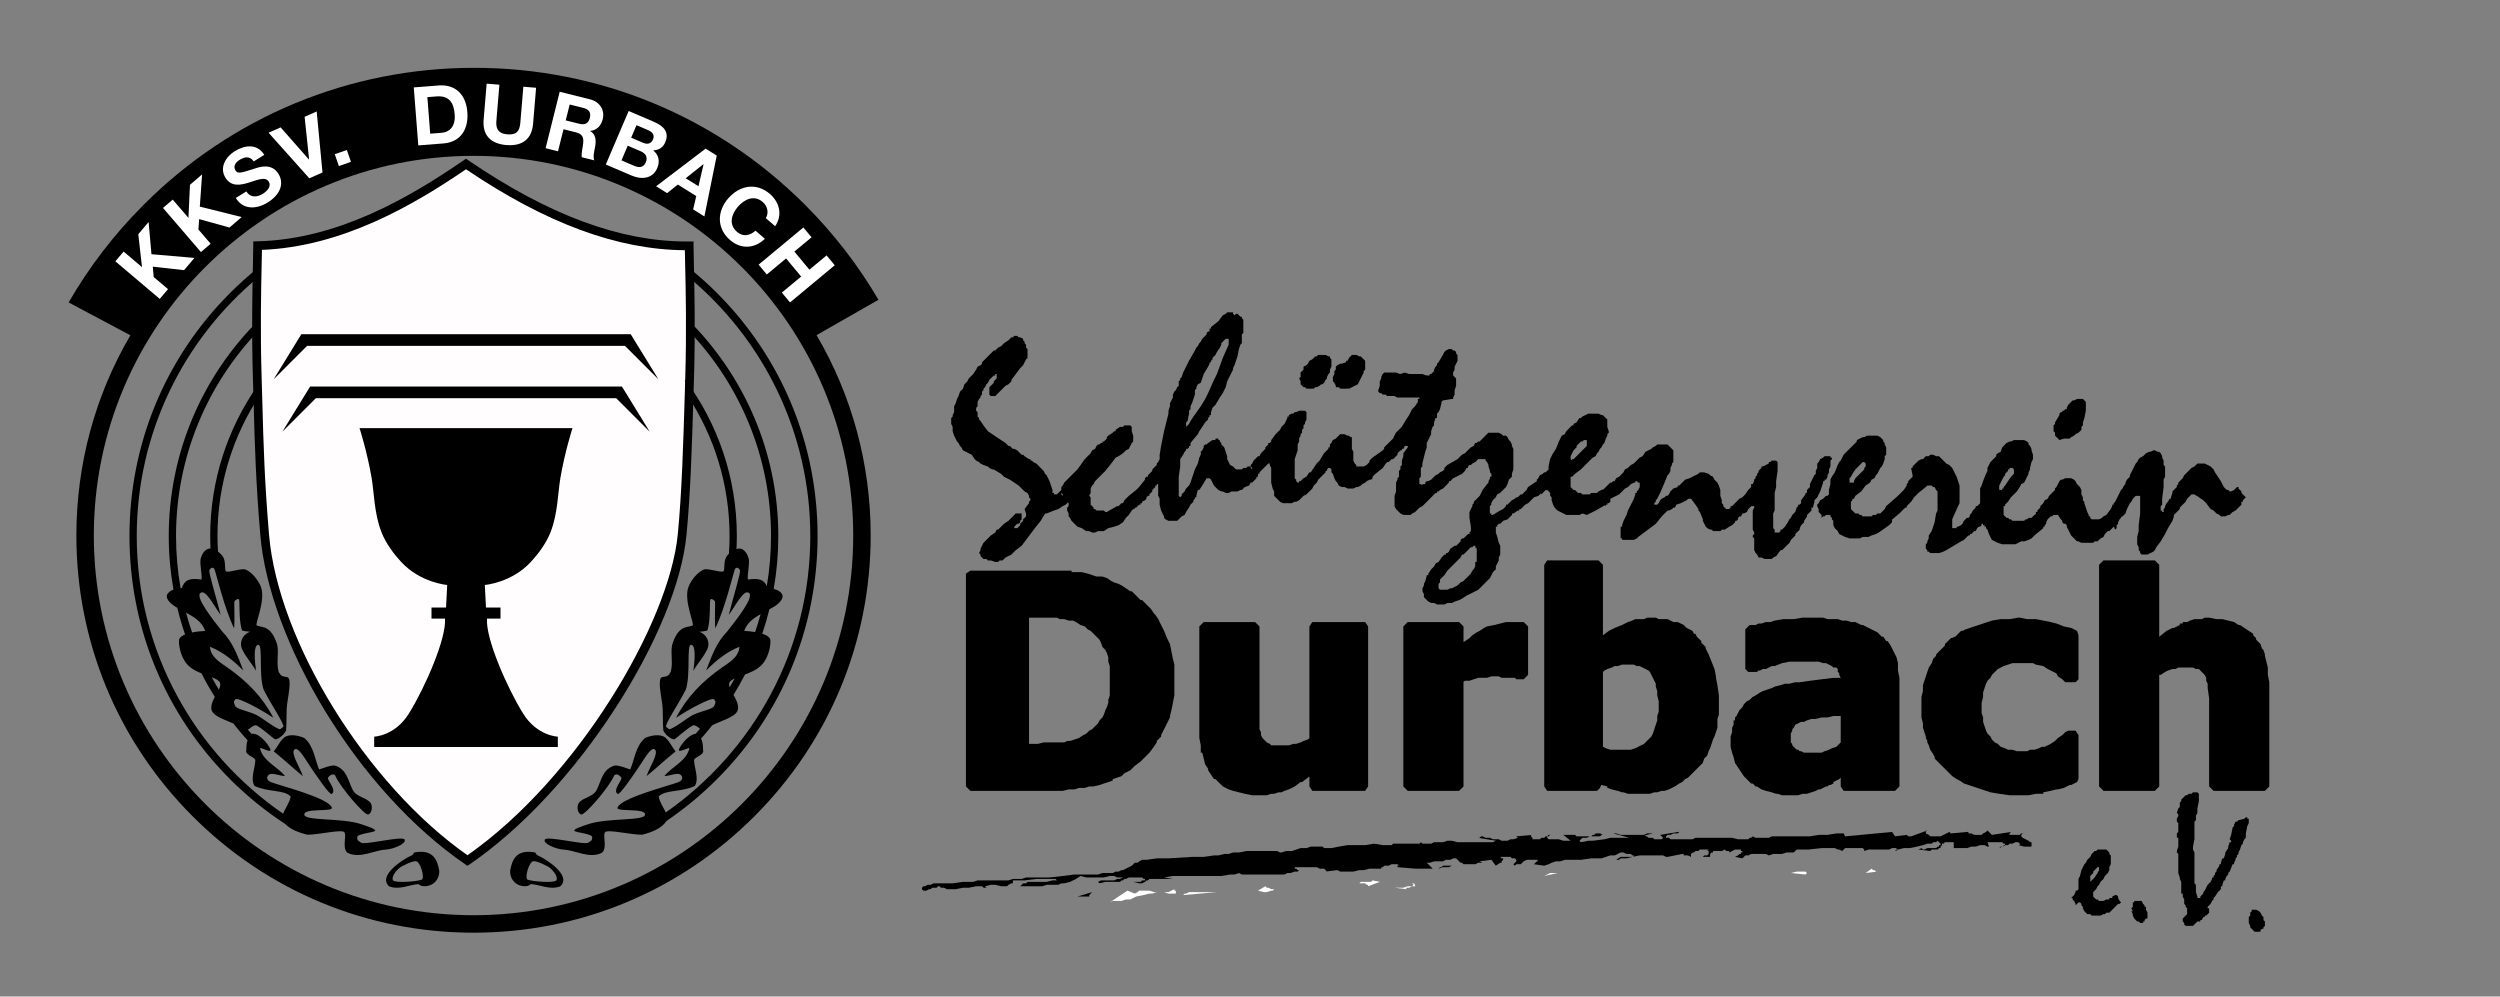 <?xml version="1.0" encoding="utf-8"?>
<!-- Generator: Adobe Illustrator 16.0.3, SVG Export Plug-In . SVG Version: 6.00 Build 0)  -->
<!DOCTYPE svg PUBLIC "-//W3C//DTD SVG 1.1 Tiny//EN" "http://www.w3.org/Graphics/SVG/1.1/DTD/svg11-tiny.dtd">
<svg version="1.1" baseProfile="tiny" xmlns="http://www.w3.org/2000/svg" xmlns:xlink="http://www.w3.org/1999/xlink" x="0px"
	 y="0px" width="1718.5px" height="685px" viewBox="0 0 1718.5 685" xml:space="preserve">
<rect x="0" y="0" width="1718.5" height="685" fill="#808080" stroke="none"/>
<g id="Ebene_2">
	<g>
		<path fill="#FFFDFD" d="M177.087,168.871c0,10.74-1.551,47.874-0.238,90.962c1.09,35.737,1.317,63,5.086,107.834
			c5.961,70.918,64.881,172.708,139.398,223.872c74.519-51.163,141.179-158.62,147.556-223.872
			c3.111-31.834,4.039-70.991,5.154-107.834c1.295-42.771-0.306-80.41-0.306-90.834c0,0-1.144,0-1.737,0
			c-55.728,0-108.859-27.072-151.667-56.272C279.086,141.018,230.572,167.589,177.087,168.871z"/>
		<path d="M321.333,595.179l-1.698-1.165c-35.532-24.396-69.722-61.844-96.271-105.441c-25.271-41.498-41.461-85.475-44.417-120.653
			c-3.132-37.266-3.809-61.849-4.591-90.314c-0.158-5.733-0.318-11.583-0.504-17.68c-0.995-32.636-0.357-61.542,0.023-78.813
			c0.119-5.391,0.213-9.648,0.213-12.24v-2.929l2.928-0.07c55.594-1.333,104.888-30.423,141.621-55.619l1.692-1.161l1.695,1.156
			C377.021,147.764,426.078,166,472,166h4.737v3c0,2.517,0.098,6.77,0.221,12.153c0.398,17.351,1.064,46.39,0.084,78.772
			l-0.319,10.707c-0.997,33.657-2.027,68.46-4.849,97.328c-3.164,32.377-20.911,75.589-48.69,118.557
			c-29.041,44.916-64.608,83.093-100.152,107.497L321.333,595.179z M180.062,171.776c-0.036,2.501-0.106,5.711-0.189,9.467
			c-0.379,17.212-1.015,46.02-0.025,78.499c0.186,6.103,0.347,11.959,0.505,17.697c0.78,28.375,1.454,52.88,4.572,89.978
			c6.188,73.612,67.194,172.036,136.409,220.474c75.693-52.904,138.617-159.607,144.57-220.515
			c2.801-28.665,3.828-63.365,4.821-96.922l0.319-10.711c0.976-32.222,0.313-61.162-0.084-78.453
			c-0.085-3.682-0.157-6.838-0.194-9.295c-46.33-0.318-95.574-18.532-150.427-55.638C283.745,141.31,235.178,169.53,180.062,171.776
			z"/>
	</g>
	<path d="M364.959,386.203c5.114-5.561,10.502-12.677,13.587-20.63c4.933-12.719,4.974-27.218,6.651-36.978
		c3.155-18.352,8.332-34.306,8.332-34.306H247.136c0,0,5.177,15.954,8.332,34.306c1.678,9.76,1.719,24.259,6.651,36.978
		c3.085,7.953,8.473,15.069,13.587,20.63c13.291,14.453,31.699,15.907,31.699,15.907l-0.801,15.516h-9.989v7.624
		c0,0,4.797,0,9.259,0c1.166,13.25-13.608,47.281-24.831,65.296c-9.628,15.454-23.824,15.829-23.824,15.829v7.123h126.228v-7.123
		c0,0-14.196-0.375-23.824-15.829c-11.223-18.015-25.997-52.046-24.831-65.296c4.462,0,9.259,0,9.259,0v-7.624h-9.989l-0.801-15.516
		C333.26,402.11,351.668,400.656,364.959,386.203z"/>
	<polygon points="433.53,229.715 320.367,229.715 320.333,229.715 207.169,229.715 188.07,260.78 211.108,237.742 320.333,237.742 
		320.367,237.742 429.592,237.742 452.63,260.78 	"/>
	<polygon points="427.529,265.715 320.367,265.715 320.333,265.715 213.169,265.715 194.07,296.78 217.108,273.742 320.333,273.742 
		320.367,273.742 423.592,273.742 446.629,296.78 	"/>
	<g>
		<path d="M472.727,183.436c-0.095,0.538-0.215,1.067-0.358,1.589c0.396,1.435,0.632,2.929,0.632,4.476
			c0,0.234-0.026,0.463-0.036,0.695C524.262,232.69,557,296.838,557,368.5c0,78.573-39.356,148.118-99.382,189.986
			c-1.523-3.616-4.116-6.859-4.826-10.921c4.374-4.86,15.202-2.825,24.858-7.293c3.074-5.266-0.475-12.158-0.562-17.977
			c1.581-2.6,7.171-3.311,6.2-6.803c0-3.978-0.586-6.262-1.356-7.813c2.642-2.965,5.197-6.006,7.669-9.117
			c7.3-3.774,17.779-5.943,17.779-11.897c0-3.241-1.612-6.211-3.19-8.934c2.817-4.591,5.47-9.294,7.934-14.108
			c3.662-1.372,7.425-2.936,9.813-5.087c5.85-4.462,7.902-13.82,7.633-18.362c-0.124-2.083-2.447-3.551-5.601-4.561
			c1.86-5.486,3.489-11.076,4.896-16.754c0.89-0.494,1.775-0.997,2.647-1.525c2.9-1.523,7.266-5.3,6.317-8.261
			c-0.644-2.01-3.102-3.528-5.981-4.298c2.066-11.786,3.15-23.906,3.15-36.275c0-58.177-23.845-110.883-62.266-148.881
			c0.162,0.941,0.266,1.899,0.266,2.881c0,1.371-0.182,2.702-0.491,3.988C508.083,263.299,530,313.386,530,368.5
			c0,11.725-1,23.22-2.905,34.409c-1.937-4.313-4.911-5.68-13.075-4.526c-0.213-4.532,1.119-9.265,0.77-13.796
			c-0.688-3.296-2.834-6.999-5.984-7.496c-0.721-0.114-1.604,0.012-2.545,0.311c0.151-2.95,0.24-5.915,0.24-8.901
			c0-40.257-13.217-77.481-35.53-107.576c-0.043,0.393-0.111,0.782-0.18,1.172c1.401,2.507,2.21,5.374,2.21,8.404
			c0,0.645-0.043,1.28-0.113,1.908c18.086,27.645,28.613,60.662,28.613,96.092c0,4.073-0.159,8.109-0.439,12.112
			c-1.261,1.23-2.245,2.672-2.59,4.163c-0.922,2.969-0.223,6.627-1.111,7.875c-0.887,1.251-8.635-1.601-12.874-1.341
			c-5.198,1.544-9.633,8.159-11.122,11.803c-3.779,9.255,4.288,26.203,2.754,26.855c-3.994,1.698-9.773-0.432-14.092,13.258
			c-1.203,6.216,0.765,12.493-0.973,18.652c-1.765,3.046-2.424,2.985-5.831,3.564c-3.407,0.58-0.737,12.782,0,18.466
			c0.718,5.47,0.197,12.796,0.751,18.266c1.794,3.646,6.518,6.748,7.851,5.931s8.443-7.428,12.78-9.619
			c2.057,0.148,3.296,1.493,4.579,2.444c-0.995,1.168-2.001,2.323-3.021,3.468c-5.625,0.658-12.117,10.345-11.481,11.404
			c0.691,1.148,4.803-1.212,7.228-1.745c-1.581,8.951-11.989,12.811-17.228,19.417c3.725-0.099,8.83-2.533,10.975-1.023
			c2.146,1.509,1.625,4.053-1.266,5.177c-6.524,2.532-39.837,10.91-41.891,17.549c-0.975,3.148,18.964,0.022,18.932,4.71
			s-25.818,2.047-39.359,6.74c-3.248,1.146-9.965,3.185-9.292,4.454c0.673,1.269,12.634,1.938,12.323,4.52
			c-0.313,2.58-0.186,1.777-2.678,3.636c-2.493,1.86-28.336-4.859-29.91-2.148c-1.577,2.712,7.51,6.592,12.671,6.894
			c8.806,0.522,18.157,6.613,26.722,2.133c3.738-3.468,0.17-11.954,2.034-14.074s17.84,1.832,25.501,1.735
			c6.073-1.558,13.173-4,16.722-9.446c12.265-8.342,23.848-17.877,34.567-28.597C537.399,491.063,562,431.672,562,368.5
			c0-63.171-24.601-122.562-69.27-167.23C486.359,194.898,479.667,188.971,472.727,183.436z M522.847,422.158
			c-1.132,4.159-2.397,8.263-3.781,12.312c-2.569-0.43-5.23-0.667-7.505-0.765C513.446,428.201,517.845,425.008,522.847,422.158z
			 M476.496,491.392c-5.257,2.786-10.258,7.393-15.721,9.77c-0.928,0.401-1.283-0.323-2.825-1.472
			c-1.541-1.149,8.896-16.332,13.474-25.692c3.473-10.059,0.3-31.281,3.72-30.771c3.421,0.507,2.409,11.004,1.46,17.843
			c3.463-5.877,6.789-8.914,9.719-15.064c1.998-5.219-0.961-10.047-5.529-11.735c1.823-0.224,3.686-0.301,5.442-0.902
			c2.375-6.731,1.423-20.066,2.056-21.202c0.633-1.139,2.742,0.516,3.143,1.144s-0.318,11.602,0.233,18.604
			c6.839-13.696,12.663-39.187,13.606-40.818c0.944-1.633,2.816-0.636,3.401,0.972c0.585,1.608-4.933,19.396-7.716,30.571
			c4.654-6.11,10.227-17.939,13.912-15.022c3.685,2.917-8.704,18.457-15.202,26.702c-7.255,7.284-10.641,17.226-14.298,26.604
			c6.625-6.721,14.035-12.842,22.91-16.324c-0.494,7.199-6.984,10.72-12.134,14.357c-13.182,9.204-24.064,20.197-31.455,34.484
			c8.535-5.79,24.554-14.343,26.114-12.72c1.563,1.623,1.055,2.195,0.174,4.501C490.102,487.525,481.715,488.803,476.496,491.392z
			 M501.386,469.329c0.34-1.101,1.698-2.032,3.596-2.922c-1.117,2.04-2.262,4.063-3.445,6.06
			C501.192,471.372,501.079,470.324,501.386,469.329z"/>
		<path d="M603.85,206.066c-13.785-23.539-30.662-45.477-50.462-65.276c-60.724-60.724-141.459-94.166-227.335-94.166
			S159.441,80.067,98.718,140.791c-20.313,20.313-37.554,42.874-51.531,67.108c43.106,22.934,0.705,0.375,42.443,22.581
			C65.423,271.802,52.5,318.967,52.5,368.125c0,72.921,28.397,141.478,79.96,193.04s120.119,79.96,193.04,79.96
			s141.478-28.397,193.04-79.96c51.563-51.563,79.96-120.119,79.96-193.04c0-49.199-12.944-96.402-37.191-137.75
			C603.729,206.135,561.199,230.438,603.85,206.066z M586.5,368.125c0,143.916-117.084,261-261,261s-261-117.084-261-261
			s117.084-261,261-261S586.5,224.209,586.5,368.125z"/>
		<path d="M278.098,577.087c-1.575-2.711-27.417,4.009-29.911,2.148c-2.493-1.858-2.366-1.056-2.678-3.636
			c-0.311-2.581,11.65-3.251,12.323-4.52c0.673-1.27-6.044-3.308-9.292-4.454c-13.54-4.693-39.327-2.053-39.358-6.74
			c-0.033-4.688,19.906-1.562,18.932-4.71c-2.054-6.639-35.367-15.017-41.891-17.549c-2.891-1.124-3.412-3.668-1.267-5.177
			c2.145-1.51,7.251,0.925,10.975,1.023c-5.238-6.606-15.646-10.466-17.228-19.417c2.425,0.533,6.537,2.894,7.228,1.745
			c0.69-1.149-7.008-12.457-12.888-11.374c-0.027,0.035-0.056,0.069-0.083,0.104c-0.873-0.978-1.735-1.963-2.588-2.957
			c1.732-0.793,3.029-2.901,5.635-3.09c4.336,2.191,11.447,8.802,12.78,9.619s6.057-2.284,7.851-5.931
			c0.553-5.47,0.032-12.796,0.75-18.266c0.737-5.684,3.407-17.886,0-18.466c-3.408-0.579-4.066-0.519-5.832-3.564
			c-1.737-6.159,0.23-12.437-0.972-18.652c-4.319-13.689-10.099-11.56-14.092-13.258c-1.535-0.652,6.533-17.601,2.753-26.855
			c-1.489-3.644-5.924-10.259-11.122-11.803c-4.239-0.26-11.987,2.592-12.874,1.341c-0.888-1.248-0.189-4.906-1.111-7.875
			c-0.49-2.119-2.258-4.146-4.3-5.592c-0.217-3.535-0.34-7.095-0.34-10.684c0-35.743,10.72-69.024,29.099-96.818
			c-0.933-2.023-1.483-4.242-1.567-6.567C156.542,294.444,144.5,330.088,144.5,368.5c0,2.873,0.074,5.729,0.208,8.57
			c-0.318-0.021-0.625-0.023-0.902,0.021c-3.15,0.497-5.296,4.2-5.984,7.496c-0.35,4.531,0.983,9.264,0.77,13.796
			c-8.941-1.264-11.663,0.485-13.607,5.83c-0.282,0-0.567,0.009-0.853,0.024C122.077,392.63,121,380.688,121,368.5
			c0-54.704,21.601-104.448,56.709-141.181c-0.453-1.537-0.709-3.151-0.709-4.819c0-0.564,0.032-1.123,0.087-1.675
			C139.363,258.726,116,310.927,116,368.5c0,12.542,1.108,24.83,3.232,36.771c-2.188,0.846-3.926,2.159-4.452,3.802
			c-0.948,2.961,3.417,6.737,6.317,8.261c0.257,0.155,0.518,0.305,0.777,0.457c1.507,6.224,3.288,12.342,5.339,18.337
			c-2.404,0.976-4.068,2.292-4.172,4.046c-0.271,4.542,1.783,13.9,7.632,18.362c1.954,1.76,4.827,3.126,7.812,4.316
			c2.817,5.56,5.884,10.972,9.168,16.233c-1.292,2.347-2.423,4.868-2.423,7.579c0,5.278,8.237,7.582,15.193,10.667
			c3.111,3.978,6.364,7.839,9.749,11.579c-0.506,1.492-0.851,3.539-0.851,6.582c-0.97,3.492,4.62,4.203,6.201,6.803
			c-0.087,5.818-3.636,12.711-0.562,17.977c9.657,4.468,20.485,2.433,24.859,7.293c-0.766,4.383-3.726,7.812-5.167,11.787
			C133.914,517.584,94,447.624,94,368.5c0-71.416,32.515-135.369,83.51-177.865c-0.501-2.112-0.579-4.27-0.287-6.374
			c-6.566,5.3-12.903,10.958-18.954,17.009C113.6,245.938,89,305.329,89,368.5c0,63.172,24.6,122.563,69.269,167.231
			c11.688,11.688,24.417,21.938,37.931,30.784c3.833,3.949,9.777,5.927,14.969,7.259c7.662,0.097,23.637-3.855,25.501-1.735
			c1.864,2.12-1.704,10.606,2.034,14.074c8.564,4.48,17.916-1.61,26.722-2.133C270.587,583.679,279.675,579.799,278.098,577.087z
			 M137.74,407.614c3.686-2.917,9.257,8.912,13.913,15.022c-2.784-11.175-8.301-28.963-7.716-30.571
			c0.585-1.607,2.457-2.604,3.401-0.972c0.944,1.632,6.767,27.122,13.606,40.818c0.552-7.003-0.167-17.977,0.234-18.604
			c0.4-0.628,2.509-2.282,3.143-1.144c0.632,1.136-0.32,14.471,2.055,21.202c1.757,0.602,3.619,0.679,5.442,0.902
			c-4.568,1.688-7.526,6.517-5.528,11.735c2.929,6.15,6.256,9.188,9.719,15.064c-0.95-6.839-1.961-17.336,1.459-17.843
			c3.42-0.51,0.248,20.713,3.72,30.771c4.578,9.36,15.015,24.543,13.474,25.692c-1.542,1.148-1.897,1.873-2.825,1.472
			c-5.463-2.377-10.464-6.983-15.722-9.77c-5.218-2.589-13.604-3.866-14.484-6.172c-0.88-2.306-1.388-2.878,0.174-4.501
			c1.562-1.623,17.58,6.93,26.115,12.72c-7.391-14.287-18.273-25.28-31.455-34.484c-5.15-3.638-11.639-7.158-12.134-14.357
			c8.876,3.482,16.286,9.604,22.91,16.324c-3.657-9.379-7.042-19.32-14.297-26.604C146.444,426.071,134.056,410.531,137.74,407.614z
			 M127.876,421.108c5.761,3.141,11.055,6.409,13.175,12.597c-2.726,0.117-6.008,0.435-9.02,1.044
			C130.492,430.27,129.105,425.721,127.876,421.108z M145.534,465.513c2.958,1.173,5.238,2.343,5.692,3.816s0.019,3.054-0.786,4.746
			C148.738,471.264,147.102,468.409,145.534,465.513z"/>
		<path d="M230.433,533.089c3.401,8.159,20.149,27.287,22.579,26.801s3.424-5.157,1.756-7.951c-3.047-3.869-9.85-4.141-12.186-8.747
			c-3.29-6.082-3.888-14.578-12.664-16.992c-3.687-0.039-7.101,1.707-10.573,2.715c-3.094-7.485-3.667-16.147-10.185-21.627
			c-3.716-1.707-10.523-3.173-14.083-0.128c-3.191,3.006-4.069,5.979-6.92,9.307c7.139,5.702,12.953,11.32,20.053,17.053
			c-2.28-6.442-8.553-15.919-5.8-18.303c2.752-2.385,7.837,7.53,11.988,13.397c3.676,5.314,12.215,18.056,13.618,17.132
			c3.876-2.554-3.575-9.842-2.524-11.252C226.542,533.082,228.836,531.299,230.433,533.089z"/>
		<path d="M284.858,585.958c-0.618,0.252-0.868,1.615-1.483,1.882c-0.271,0.118-0.542,0.236-0.813,0.357
			c-5.139,2.272-23.403,13.685-14.991,21.137c7.081,2.522,12.889-0.972,20.096-1.621c1.944,1.945,5.083,1.485,6.155,1.297
			c4.98-0.877,8.325-5.146,8.133-10.414C300.675,591.398,297.979,583.525,284.858,585.958z M289.928,604.658
			c-2.274,1.156-19.107,2.731-19.94,0.243c-0.833-2.49,2.277-6.8,5.749-9.107c3.202-1.554,6.747-3.63,9.943-3.823
			C288.876,591.779,292.202,603.502,289.928,604.658z"/>
		<path d="M464.455,516.466c-2.852-3.327-3.73-6.301-6.921-9.307c-3.56-3.045-10.367-1.579-14.083,0.128
			c-6.518,5.479-7.091,14.142-10.186,21.627c-3.472-1.008-6.887-2.754-10.572-2.715c-8.775,2.414-9.375,10.91-12.664,16.992
			c-2.336,4.606-9.139,4.878-12.186,8.747c-1.668,2.794-0.674,7.465,1.756,7.951s19.178-18.642,22.578-26.801
			c1.598-1.79,3.892-0.007,4.943,1.404c1.051,1.41-6.4,8.698-2.525,11.252c1.402,0.924,9.941-11.817,13.618-17.132
			c4.151-5.867,9.235-15.782,11.987-13.397c2.753,2.384-3.52,11.86-5.8,18.303C451.502,527.786,457.315,522.168,464.455,516.466z"/>
		<path d="M370.05,588.197c-0.271-0.121-0.543-0.239-0.813-0.357c-0.615-0.267-0.865-1.63-1.483-1.882
			c-13.12-2.433-15.816,5.44-17.097,12.638c-0.191,5.268,3.152,9.537,8.133,10.414c1.072,0.188,4.212,0.648,6.156-1.297
			c7.206,0.649,13.015,4.144,20.096,1.621C393.453,601.882,375.189,590.47,370.05,588.197z M382.623,604.901
			c-0.832,2.488-17.666,0.913-19.939-0.243s1.052-12.879,4.248-12.688c3.197,0.193,6.741,2.27,9.943,3.823
			C380.346,598.102,383.456,602.411,382.623,604.901z"/>
	</g>
	<g>
		<path fill="#FFFFFF" d="M79.288,179.629l5.68-6.71l12.651,10.709l-2.557-22.633l7.091-8.377l1.959,22.126l29.534,2.551
			l-7.127,8.42l-21.498-2.424l0.633,7.139l9.83,8.321l-5.68,6.71L79.288,179.629z"/>
		<path fill="#FFFFFF" d="M112.061,142.935l6.669-5.73l10.804,12.574l1.049-22.757l8.326-7.154l-1.56,22.163l28.767,7.183
			l-8.369,7.19l-20.85-5.789l-0.501,7.15l8.395,9.771l-6.669,5.73L112.061,142.935z"/>
		<path fill="#FFFFFF" d="M169.311,131.587c2.818,4.513,7.431,4.075,11.42,1.583c2.613-1.631,6.128-4.883,3.963-8.351
			c-2.284-3.658-7.752-1.101-13.571,0.683c-5.865,1.814-12.164,3.041-16.139-3.324c-4.331-6.935,0.148-14.354,6.275-18.18
			c7.078-4.42,15.514-5.396,20.408,2.441l-7.22,4.509c-2.789-3.937-6.339-3.172-9.901-0.947c-2.375,1.483-4.507,4.201-2.728,7.051
			c1.631,2.612,3.454,1.936,13.321-1.188c2.856-0.925,11.435-4.104,16.24,3.592c3.886,6.222,1.9,13.933-7.315,19.688
			c-7.505,4.687-16.849,5.372-21.975-3.048L169.311,131.587z"/>
		<path fill="#FFFFFF" d="M221.681,118.567l-9.069,3.997L184.6,91.219l8.301-3.659l19.483,22.131l0.103-0.045l-3.087-29.357
			l8.301-3.659L221.681,118.567z"/>
		<path fill="#FFFFFF" d="M230.115,106.003l8.303-2.892l2.836,8.145l-8.303,2.892L230.115,106.003z"/>
		<path fill="#FFFFFF" d="M284.429,60.083l17.196-1.339c10.329-0.805,18.594,5.067,19.625,18.3
			c0.9,11.557-4.348,20.616-16.52,21.564l-17.196,1.339L284.429,60.083z M295.725,91.894l7.816-0.609
			c5.081-0.396,9.695-3.901,9.007-12.722c-0.626-8.04-3.818-12.959-12.527-12.28l-6.253,0.487L295.725,91.894z"/>
		<path fill="#FFFFFF" d="M366.439,85.116c-0.901,10.77-7.701,15.482-18.359,14.591c-10.714-0.896-16.53-6.609-15.624-17.435
			l2.073-24.776l8.761,0.733l-2.073,24.776c-0.364,4.352,0.393,8.742,7.479,9.335c6.25,0.523,8.487-2.043,8.982-7.958l2.073-24.775
			l8.761,0.733L366.439,85.116z"/>
		<path fill="#FFFFFF" d="M384.736,63.076l20.914,5.228c6.953,1.738,10.145,7.673,8.678,13.54c-1.141,4.563-3.844,7.524-8.569,8.189
			l-0.027,0.109c3.911,2.132,4.088,6.505,3.382,10.484c-0.448,2.485-1.644,7.035-0.666,9.588l-8.528-2.132
			c-0.421-2.703,0.625-6.423,0.965-9.628c0.421-4.224-0.706-6.41-4.998-7.483l-8.528-2.132l-3.789,15.156l-8.528-2.132
			L384.736,63.076z M388.879,82.753l9.343,2.336c3.803,0.951,6.274-0.163,7.252-4.074c0.938-3.748-0.72-5.894-4.522-6.845
			l-9.343-2.335L388.879,82.753z"/>
		<path fill="#FFFFFF" d="M432.134,76.314l17.304,7.393c7.004,2.992,10.773,7.282,7.847,14.132c-1.54,3.605-4.421,5.358-8.273,5.539
			c3.93,3.202,4.722,7.62,2.764,12.204c-3.19,7.467-10.89,7.954-17.532,5.115l-17.818-7.613L432.134,76.314z M427.193,110.255
			l8.651,3.696c3.193,1.364,6.414,1.522,8.042-2.288c1.606-3.76-0.124-6.265-3.575-7.739l-8.806-3.763L427.193,110.255z
			 M433.86,94.651l8.188,3.499c2.832,1.21,5.493,0.825,6.813-2.265c1.496-3.502-0.873-5.367-3.758-6.599l-7.57-3.234L433.86,94.651z
			"/>
		<path fill="#FFFFFF" d="M485.039,102.168l7.647,4.773l-8.486,41.831l-7.742-4.833l2.148-9.153l-12.683-7.916l-7.374,5.892
			l-7.552-4.714L485.039,102.168z M471.341,122.529l8.787,5.485l3.493-15.113l-0.096-0.06L471.341,122.529z"/>
		<path fill="#FFFFFF" d="M526.407,149.936c2.185-3.37,1.293-8.15-2.005-11.015c-5.962-5.178-12.61-2.051-17.201,3.234
			c-4.371,5.032-6.537,12.052-0.575,17.231c4.059,3.526,8.766,2.718,12.726-0.815l6.427,5.583
			c-7.214,6.938-16.602,7.241-24.001,0.813c-9.344-8.117-8.781-19.868-1.215-28.578c7.786-8.964,19.343-11.166,28.688-3.049
			c6.639,5.766,8.841,14.504,3.584,22.179L526.407,149.936z"/>
		<path fill="#FFFFFF" d="M552.235,156.358l5.618,6.763l-11.803,9.804l10.341,12.449l11.803-9.804l5.618,6.763l-30.756,25.548
			l-5.618-6.763l13.268-11.021l-10.342-12.449l-13.267,11.021l-5.618-6.763L552.235,156.358z"/>
	</g>
</g>
<g id="Ebene_3">
	<g>
		<path fill-rule="evenodd" d="M805.238,447.78l-1.01-5.049l-2.02-4.032l-2.021-5.041l-2.021-4.04l-2.011-4.039l-2.019-3.022
			l-1.011-1.01l-2.021-3.03l-3.022-3.021l-3.02-3.029h-1.02l-3.021-3.031l-3.029-3.02h-1.01l-3.022-2.021l-3.031-2.02l-2.019-1.01
			l-3.029-1.01l-2.012-1.003l-3.03-2.02l-3.022-1.009h-3.028h-1.011l-3.021-1.01l-3.038-1.01l-4.032-1.011h-3.03h-4.031v-1.01
			h-4.031h-4.039h-4.04h-5.043h-52.465l-3.022,2.021v146.29l3.022,3.031h51.457h4.031h4.04h4.039l4.04-1.012h4.032l3.028-1.001
			h4.032l3.028-1.019h3.022l4.04-1.001l3.022-1.01l3.028-1.01l3.03-1.009v-1.013l3.021-1l3.028-1.019l2.014-2.02l4.04-2.013
			l3.028-3.028l4.031-3.022l3.03-3.029l3.03-3.031l3.021-4.031l2.02-3.029v-1.001l3.021-3.038v-1.002l2.021-4.039l2.021-4.032
			l2.02-4.04v-1.01l1.01-4.032l1.012-5.049l1.001-5.041v-5.041v-5.051v-5.041v-5.05v-1.002l-1.001-4.04L805.238,447.78z
			 M762.862,460.894v3.029v4.031v3.03v3.021v4.04l-1.01,3.021v2.021l-1.01,3.03l-1.002,2.019l-1.017,3.031l-1.004,2.011
			l-2.019,2.021l-1.01,2.02l-2.021,2.012l-2.011,2.021l-2.021,1.009l-2.018,2.021l-2.021,1.01l-3.021,2.019l-3.028,1.003
			l-3.031,1.019h-2.02l-2.021,1.001h-2.011h-2.021h-2.011h-3.038h-2.013h-3.028l-4.032,1.01h-6.053v-86.764h6.053h3.03h3.02h2.021
			h3.021h2.021l2.02,1.003h2.02h1.001l3.039,1.009h3.021l2.019,1.01l3.023,2.021l3.029,1.002l2.012,2.02l2.019,1.019l2.021,2.012
			l2.02,2.02l2.021,2.012l1.002,2.021l1.017,3.029l2.021,2.019l1.002,2.013l1.01,3.029v3.03l1.01,3.021V460.894z"/>
		<polygon fill-rule="evenodd" points="902.101,427.598 900.081,430.62 900.081,507.308 899.063,508.311 896.042,509.329 
			894.021,510.33 891,511.34 888.98,511.34 885.957,512.35 883.939,512.35 881.918,512.35 878.889,512.35 875.86,512.35 
			873.839,512.35 872.838,511.34 870.818,510.33 869.808,509.329 868.798,508.311 867.796,507.308 866.778,505.289 866.778,503.27 
			865.776,501.25 865.776,499.229 865.776,496.207 865.776,493.178 865.776,489.146 865.776,485.107 865.776,430.62 
			862.747,427.598 827.433,427.598 824.411,430.62 824.411,502.259 824.411,507.308 825.413,512.35 825.413,517.391 
			826.432,517.391 827.433,521.432 828.443,525.47 830.461,528.492 830.461,529.502 832.474,532.533 834.493,535.553 
			835.512,535.553 837.524,537.574 840.554,540.595 844.585,542.614 847.613,543.626 851.653,544.636 855.686,545.646 
			860.735,546.654 864.767,546.654 867.796,546.654 870.818,546.654 873.839,545.646 875.86,545.646 878.889,544.636 
			880.909,544.636 882.92,543.626 885.957,542.614 889.989,540.595 894.021,537.574 895.031,537.574 899.063,534.553 
			900.081,533.74 900.081,540.595 902.101,543.626 938.417,543.626 940.438,540.595 940.438,430.62 938.417,427.598 		"/>
		<polygon fill-rule="evenodd" points="1045.363,427.598 1043.344,427.598 1041.331,427.598 1039.312,427.598 1035.28,427.598 
			1031.24,428.607 1027.201,429.618 1022.159,430.62 1020.14,431.639 1017.119,433.658 1015.099,434.659 1012.077,436.681 
			1010.056,438.699 1007.027,440.719 1006.016,441.393 1006.016,430.62 1002.996,427.598 967.672,427.598 964.651,430.62 
			964.651,540.595 967.672,543.626 1002.996,543.626 1006.016,540.595 1006.016,468.628 1007.027,467.954 1010.056,467.954 
			1013.078,466.945 1016.109,465.943 1018.119,465.943 1022.159,465.943 1025.181,464.925 1029.22,464.925 1030.23,464.925 
			1032.251,465.943 1034.263,465.943 1037.3,465.943 1039.312,465.943 1041.331,465.943 1042.342,466.945 1043.344,466.945 
			1047.383,466.945 1050.404,463.923 1050.404,430.62 1047.383,427.598 		"/>
		<path fill-rule="evenodd" d="M1179.561,465.943v-1.019l-1.019-5.041l-2.021-5.042l-2.011-5.041l-2.021-4.04v-1.01l-3.03-3.029
			v-1.003l-1.002-1.018l-2.019-2.012l-1.01-2.02h-1.011l-1.001-2.012l-2.02-1.019l-2.021-1.001l-2.021-2.021l-2.019-1.011
			l-2.021-1.01h-3.021l-2.02-1.01l-2.02-1.009h-3.022h-2.02h-1.011l-2.012-1.003h-3.037h-2.012h-1.009l-2.021,1.003h-3.021h-2.021
			h-1.008l-2.021,1.009l-3.029,1.01l-2.013,1.01l-2.018,1.011l-5.051,2.021l-4.032,2.02l-4.03,3.022v-48.429l-3.03-3.029h-35.313
			l-2.021,3.029v152.343l2.021,3.031h34.304l2.02-2.013l0.846-2.127l0.155,0.107l4.04,1.001v1.019l3.03,1.001l4.032,1.012l3.03,1.01
			h1.01l3.021,1.01h5.051h5.048h2.013h3.029l3.021-1.01h2.02l3.03-1.01h2.012l3.029-1.012l2.021-1.001l2.012-1.019l3.038-2.011
			l2.01-1.01l2.021-2.021l2.011-1l2.021-2.02l2.019-2.021l2.021-2.02l2.019-2.019l2.021-2.02l1.002-3.022l2.019-2.021l1.011-3.021
			l1.011-2.019l1-3.031l1.019-3.029l1.002-2.02l1.019-3.021l1.001-3.022v-3.029v-3.03l1.01-3.021v-3.031v-4.031v-6.059l-1.01-7.062
			L1179.561,465.943z M1140.205,485.107v4.038l-1.01,3.022v3.03l-1.002,3.029l-1.018,3.022l-1,3.029l-1.02,2.012l-2.012,2.02
			l-1.009,1.019l-2.021,2.011l-2.019,1.01l-2.021,1.01l-2.01,1.012l-3.031,1.001h-3.021h-3.028h-3.03h-2.021h-1.003h-2.018
			l-3.022-1.001l-2.02-1.012l-1.445,2.407h-0.008l1.453-2.407v-51.456l1.002-1.01l2.019-1.01l3.03-1.003l2.012-1.018h2.021
			l3.03-1.002h2.018h2.013h4.04l2.019,1.002h2.021l2.02,1.018l2.013,1.003l2.02,1.01l1.01,1.01l1.002,2.02l1.02,2.021l1,2.011
			l1.018,2.02v2.02l1.002,3.031v3.021l1.01,4.039V485.107z"/>
		<path fill-rule="evenodd" d="M1304.66,455.844l-1.001-4.032l-2.021-4.031l-2.02-4.039l-2.021-3.022h-1.002l-2.018-3.029h-1.011
			l-3.029-3.03l-2.021-1.001l-2.018-1.019l-2.015-1.001l-2.018-1.019l-2.013-1.002h-1.018l-2.021-1.011l-2.012-1.01h-3.029
			l-3.021-1.01h-3.029l-3.031-1.009h-3.021h-4.04l-3.021-1.003h-4.04h-4.039h-6.043l-6.061,1.003h-7.06l-6.062,1.009l-3.021,1.01
			h-3.021l-3.038,1.01h-2.012l-2.021,1.011h-2.011h-2.021l-1.018,1.002l-2.013,2.02v27.244l2.013,2.02h4.04h2.02l1.01-1.01h1.01
			l2.02-1.01h2.021l2.01-1.003l2.021-1.018h2.011l5.051-2.02l5.05-1.002h4.031h4.031h4.04h3.021h3.029h2.02l3.03,1.002h2.02
			l2.012,1.018l2.021,1.002l1.01,1.018h2.02l1.001,1.003v2.02l1.02,1.01v1.01l1.002,2.021h-5.042l-8.08,1.002l-8.063,1.009
			l-7.063,1.01h-3.028l-4.031,1.01h-3.037l-3.023,1.011l-4.04,1.009l-2.011,1.012l-3.029,1.001l-3.022,1.019l-2.02,1.001
			l-3.03,2.021l-2.011,1.01l-2.021,2.011l-2.02,1.019l-2.021,2.02l-1.01,2.013l-2.01,2.019l-1.02,2.013l-1.002,2.02l-1.01,1.01
			v2.021h-1.009v2.02v1.01l-1.011,2.02v3.022l-1.011,3.021v3.038v4.03l1.011,4.031l1.011,3.031l1.009,4.032l2.012,3.028l2.021,3.029
			l2.019,3.022l2.021,2.019l1.002,1.013l2.019,2.019h1.02l2.011,2.011h1.011l3.021,2.02l3.038,1.012l4.031,1.01l3.029,1.01h1.003
			l3.029,1.009h4.03h4.04h3.022l3.038-1.009h3.021l3.021-1.01l3.029-1.01l2.02-1.012h1.011l2.02-1.001l2.02-1.019h1.002l1.01-1.001
			h1.01l2.021-1.01v-1.01l2.02-1.009l2.021-1.013l1.002-1v6.042l2.018,3.031h35.309l3.037-3.031v-74.651l-1.018-5.05V455.844z
			 M1265.314,510.33l-1.002,1.01l-2.021,2.02l-3.029,1.012l-2.021,1.001l-3.029,1.018l-2.021,1.001h-3.021h-2.02h-3.021h-2.02
			h-2.021l-2.02-1.001h-1.003l-1.017-1.018h-1.001l-1.011-1.001l-1.011-1.012l-1.01-1.01v-1.01l-1.009-1.01v-1.001v-1.019v-2.02
			v-2.012l1.009-2.021v-1.009l1.01-1.003l1.011-2.02l2.012-1.01l2.02-1.011h2.02l2.021-1.009l3.021-1.011h3.029l4.031-1.01h4.04
			l4.04-1.01h4.04h1.002V510.33z"/>
		<polygon fill-rule="evenodd" points="1423.717,431.639 1418.676,430.62 1413.634,428.607 1409.594,427.598 1404.553,426.588 
			1399.502,425.579 1393.452,425.579 1388.41,424.576 1387.391,424.576 1381.349,425.579 1375.288,425.579 1369.237,426.588 
			1363.188,428.607 1360.156,429.618 1357.126,430.62 1354.106,431.639 1351.076,432.64 1349.055,433.658 1348.045,433.658 
			1346.025,435.67 1344.014,437.689 1340.984,438.699 1338.965,440.719 1336.944,442.731 1336.944,443.741 1334.934,445.761 
			1332.913,447.78 1330.901,449.801 1330.901,450.802 1328.882,452.821 1327.862,455.844 1325.852,458.881 1324.843,461.903 
			1323.832,464.925 1322.822,467.954 1321.82,470.984 1321.82,475.024 1320.803,479.056 1320.803,482.085 1320.803,486.117 
			1320.803,490.148 1320.803,493.178 1321.82,497.218 1321.82,500.247 1322.822,503.27 1323.832,506.291 1323.832,507.308 
			1324.843,509.329 1324.843,510.33 1325.852,512.35 1326.86,515.372 1328.882,518.402 1329.884,520.422 1329.884,521.432 
			1331.902,523.451 1333.924,525.47 1335.942,527.482 1337.963,529.502 1339.982,531.515 1341.995,533.534 1345.023,535.553 
			1347.044,536.565 1350.065,538.584 1353.087,539.594 1356.124,540.595 1359.146,541.613 1362.167,542.614 1368.228,544.636 
			1374.277,545.646 1381.349,546.654 1388.41,546.654 1394.462,546.654 1399.502,545.646 1404.553,545.646 1404.553,544.636 
			1409.594,543.626 1413.634,542.614 1414.637,542.614 1418.676,541.613 1422.716,539.594 1423.717,539.594 1427.756,537.574 
			1428.758,535.553 1428.758,505.289 1426.745,502.259 1421.696,502.259 1419.685,503.27 1417.665,505.289 1414.637,507.308 
			1412.615,509.329 1409.594,511.34 1407.573,512.35 1405.555,513.359 1403.534,513.359 1401.523,514.371 1398.493,515.372 
			1395.47,515.372 1393.452,516.39 1390.43,516.39 1386.389,516.39 1383.36,515.372 1380.33,515.372 1378.31,514.371 
			1375.288,513.359 1373.27,511.34 1371.249,510.33 1369.237,508.311 1368.228,506.291 1366.207,504.279 1365.205,502.259 
			1364.188,499.229 1363.188,496.207 1363.188,493.178 1362.167,490.148 1362.167,486.117 1362.167,483.087 1363.188,479.056 
			1363.188,476.025 1364.188,473.005 1365.205,469.974 1366.207,467.954 1368.228,465.943 1369.237,463.923 1371.249,461.903 
			1373.27,459.884 1375.288,458.881 1377.309,457.863 1380.33,456.861 1383.36,455.844 1386.389,455.844 1389.412,455.844 
			1392.441,455.844 1394.462,455.844 1397.491,455.844 1399.502,456.861 1404.553,457.863 1407.573,459.884 1409.594,460.894 
			1411.613,461.903 1413.634,462.913 1414.637,464.925 1417.665,466.945 1419.685,468.964 1426.745,468.964 1428.758,466.945 
			1428.758,436.681 1427.756,433.658 		"/>
		<polygon fill-rule="evenodd" points="1558.914,463.923 1558.914,458.881 1557.912,454.842 1556.896,450.802 1556.896,449.801 
			1555.894,446.77 1554.874,445.761 1553.872,442.731 1550.844,439.701 1550.844,438.699 1548.832,436.681 1548.832,435.67 
			1545.802,433.658 1542.772,431.639 1539.751,429.618 1538.732,429.618 1535.711,427.598 1531.672,426.588 1527.64,425.579 
			1523.607,425.579 1518.559,424.576 1516.548,424.576 1515.528,424.576 1513.511,425.579 1510.487,425.579 1508.468,425.579 
			1505.446,426.588 1503.426,427.598 1500.397,427.598 1500.397,428.607 1498.385,428.607 1498.385,429.618 1494.344,431.639 
			1493.336,431.639 1489.304,433.658 1484.254,437.689 1484.254,388.252 1481.225,385.223 1445.918,385.223 1442.887,388.252 
			1442.887,540.595 1445.918,543.626 1481.225,543.626 1484.254,540.595 1484.254,463.923 1485.264,463.923 1488.286,461.903 
			1490.305,460.894 1493.336,459.884 1495.354,459.884 1497.367,458.881 1499.387,458.881 1502.416,458.881 1504.428,458.881 
			1507.466,458.881 1509.479,459.884 1511.497,459.884 1512.509,460.894 1513.511,461.903 1514.526,462.913 1515.528,463.923 
			1516.548,465.943 1516.548,467.954 1517.55,469.974 1517.55,473.005 1518.559,480.065 1521.508,479.474 1521.508,479.474 
			1518.559,480.065 1518.559,486.117 1518.559,540.595 1521.59,543.626 1556.896,543.626 1559.926,540.595 1559.926,468.964 		"/>
	</g>
	<g>
		<polygon fill-rule="evenodd" points="918.243,265.157 918.243,266.166 920.255,266.166 921.266,267.176 927.324,267.176 
			929.336,266.166 931.356,265.157 933.368,264.155 934.386,262.134 935.389,260.114 936.406,258.095 937.406,256.075 
			937.406,255.073 938.417,254.055 938.417,248.012 937.406,246.994 936.406,245.992 935.389,244.982 934.386,244.982 
			932.366,243.972 929.336,243.972 928.326,244.982 927.324,245.992 926.307,248.012 925.306,248.012 925.306,249.014 
			922.275,250.024 921.266,250.024 919.245,251.034 918.243,252.043 918.243,254.055 917.227,255.073 917.227,257.093 
			916.224,259.105 916.224,262.134 917.227,263.137 		"/>
		<polygon fill-rule="evenodd" points="894.021,264.155 895.031,265.157 896.042,266.166 897.053,266.166 898.061,267.176 
			903.103,267.176 904.113,266.166 905.124,266.166 907.142,265.157 908.144,264.155 909.163,264.155 910.164,263.137 
			911.182,261.125 912.184,260.114 912.184,259.105 913.194,257.093 914.204,256.075 914.204,254.055 915.214,252.043 
			915.214,250.024 915.214,246.994 914.204,245.992 914.204,244.982 913.194,244.982 911.182,243.972 906.133,243.972 
			905.124,244.982 904.113,244.982 903.103,245.992 902.101,246.994 900.081,248.012 899.063,250.024 898.061,251.034 
			896.042,252.043 896.042,254.055 895.031,255.073 894.021,256.075 894.021,259.105 893.021,260.114 894.021,262.134 		"/>
		<path fill-rule="evenodd" d="M1250.181,339.824l1.011-2.019l1.001-3.029l1.019-3.031v-1.001h1.002v-1.018h1.018l1.002-2.012
			v-1.011l1.01-2.019v-2.02l1.01-2.013v-4.039l1.011-1.011v-1.002h-1.011v-1.018h-4.039l-1.002,1.018l-2.02,1.002l-1.011,2.021
			l-1.01,1.01v3.029l-1.01,2.021v2.011l-1.01,1.01l-1.002,2.021l-1.018,2.019l-1.002,2.02v2.013l-1.009,1.009l-1.011,1.01v2.013
			h-1.011v1.016l-3.029,4.032v2.021l-1.003,1.011h-1.017v1l-1.001,1.019l-1.011,3.021l-2.021,2.021l-1.009,2.02l-1.002,1
			l-1.02,2.021l-2.018,3.03l-1.002,1.01l-1.011,1.003h-1.011v1.019l-1.009,1.001h-1.01h-1.003h-1.019v-2.02l-1.001-1.003v-10.091
			l1.001-2.021v-12.109l1.019-4.032v-4.032l1.003-7.062v-6.059l-1.003-1.01h-1.019h-1.001h-1.01l-1.011,1.01h-1.011v1.01
			l-4.03,2.019h-1.018v1.01l-2.012,2.021v1.002l-1.01,1.009v1.01l-1.011,1.011v1.011l-1.009,1.001v1.018l-1.002,2.02h-1.02v2.013
			l-2.019,2.019l-2.013,3.029l-2.02,2.013l-2.01,1.01l-1.02,1.01l-1.002,1.011l-2.019,2.021l-1.011,1h-1.011v1.019l-1.002,1.001
			h-2.02l-1.018-1.001l-1.002-1.019v-1l-1.009-1.011v-2.021l-1.011-3.029v-4.032l-1.011-3.03l-1.01-2.021l-2.02-2.019l-1.002-2.012
			l-2.019-1.011l-1.011-1.01l-3.029-1.009h-3.023l-1.009,1.009l-2.02,1.01l-2.012,1.011l-2.02,1.011l-3.03,1.001l-2.021,2.019
			l-1.008,1.019l-1.002,1.002h-1.019v1.011l-3.021,1.009l-1.01,1.01l-1.01,1.01l-1.011,2.019l-1.009,1.003h-1.002l-1.019,1.01
			l-2.012,1.01l-1.01,1.01l-1.011,2.021l-1.01,1.011h-1.002h-1.018v-1.011l1.018-1.01v-1.011l1.002-1.01l1.01-2.02l1.011-2.019
			l3.021-7.063l2.021-5.042l1.009-1.01l1.011-2.011v-2.021l1.01-2.02v-1.009l1.01-1.01v-8.073l-1.01-1.008l-1.01-1.002l-1.011-1.019
			l-1.009-1.002h-7.063l-1.002,1.002l-2.018,1.019l-1.02,1.002l-2.012,1.008l-2.02,1.012l-2.013,3.02l-2.02,1.018l-2.021,2.013
			l-1.008,1.01l-1.011,1.01l-2.021,1.009l-1.001,1.01l-1.019,1.01l-2.013,1.003l-1.008,2.02l-1.01,1.009l-2.012,2.021l-2.021,1.011
			l-1.019,2.019h-1.003l-1.009,1.001h-1.009l-4.04,4.041l-0.502,0.509l-1.52,0.5l-2.011,1.01l-1.01,1.003h-1.01h-1.01h-2.02
			l-1.003,1.016h-5.041l-1.019-1.016h-2.02l-1.001-1.003l-1.011-1.01h-1.01l-1.009-1.01l-1.011-1.009v-7.062h1.011l1.009-1.011
			l1.01-1.01l4.031-3.029l1.019-1.003l3.021-3.029l2.02-2.02l2.021-2.013l2.012-1.018l1.01-2.012l1.01-1.008l1.01-2.021l1.001-1.002
			l1.02-2.021l1.002-1.018l1.018-3.022l1.001-2.02v-1.001l1.01-1.019v-1.002l-1.01-3.029v-5.05l-1.001-1.001l-1.018-1.01
			l-1.002-1.01h-1.02l-2.011-1.009h-7.062l-2.02,1.009l-2.012,1.01l-1.019,1.01h-1.002l-2.019,3.021l-2.021,1.011v1.009h-1.009
			l-1.011,1.01l-1.003,1.01l-2.018,2.02l-1.02,2.021l-2.012,1.001l-1.009,2.02l-1.011,2.02l-2.013,5.042l-2.018,3.029l-1.012,2.012
			l-1.01,2.02l-1.009,5.049v2.013l-1.01,1.018l-1.003,1.002h-1.019l-1.001,1.009l-2.021,1.01l-1.011,2.021l-1.008,1.001v1.018
			l-3.022,2.02l-3.038,2.013l-1.002,2.019l-1.01,1.01l-1.01,1.003l-1.009,1.016h-1.011l-1.002,1.003l-1.018,1.01h-1.002l-1.011,1.01
			l-2.02,1.01l-1.01,1.011l-1.002,1.01l-1.018,1.011h-1.002v1l-1.018,1.019l-1.001,1.001l-2.021,1.01l-5.041,3.031h-1.019v-1.011
			h-1.001v-5.05l1.001-1v-1.011l1.019-2.021l1.002-1.01l1.018-1.01l1.001-2.013l2.021-1.016l2.021-2.013l2.019-2.019l1.002-2.013
			l1.018-3.038l2.012-2.012v-2.021l1.009-3.029v-14.123l-1.009-2.021v-1.002l-1.01-2.02l-1.002-1.01l-1.018-2.02l-1.002-1.01h-2.019
			l-1.011-1.001l-2.021-1.019h-7.062l-1.01,1.019l-5.04,5.041h-1.01l-1.011,1.002h-1.011l-1.01,2.02l-2.021,1.019l-2.019,2.01
			l-2.012,2.021l-2.02,1.011l-1.01,1.001l-1.002,1.018l-1.02,1.002l-7.061,4.04l-2.02,2.02v1.003l-1.002,1.018l-2.021,1.002
			l-1.01,1.009l-2.011,1.01l-1.019,1.011l-2.02,2.012l-2.013,1.018h-1.011l-1.009,1.001v1.019h-2.012v1.002l-1.018-1.002h-1.002
			v-4.039l1.002-1.011v-6.052l1.018-1.01v-2.019l2.012-8.07l1.009-3.022v-3.038l1.011-2.012l2.013-4.031v-2.021l1.019-3.029
			l1.001-1.01v-2.02l1.019-3.021h1.002v-3.03l1.009-1.01l1.01-2.021l1.011-4.032v-1.01l1.01-1.01l6.05-1.01h1.012v-1.001l1.002-2.02
			v-3.03l1.018-3.029v-5.042l-1.018-1.009l-1.002-1.01v-2.02l1.002-2.02v-2.012l1.018-2.02l1.001-2.012v-4.04l-1.001-1.01v-1.01
			l-1.018-1.01h-1.002l-1.012-1.01h-2.018l-2.013,1.01l-1.018,1.01l-1.002,2.02l-3.03,5.042l-1.009,1.01v1.01l-1.002,1.01
			l-1.019,2.012v1.018l-1.001,1.001l-1.019,1.019h-1.002v1.001h-2.021l-3.021-1.001h-9.08l-3.03-1.019l-3.03,1.019l-3.021-1.019
			h-8.079l-1.003,1.019l-1.017,2.012v1.009l-1.001,2.02v3.022l-1.012,3.029v1.01l1.012,1.009h1.001l1.017,1.01h2.021l1.001,1.001
			h5.041l2.021,1.019h10.091h4.032h1.018v1.001h-1.018v2.02l-2.012,3.022l-2.021,2.019l-2.011,4.04l-2.021,3.022l-3.029,5.05
			l-2.012,2.02l-2.02,2.011l-2.02,4.04l-4.04,4.04l-1.001,1.002l-1.019,1.019v1.002l-1.003,1.008l-7.06,5.05l-1.02,1.002
			l-1.001,1.011v1.01l-1.01,1.01l-1.01,1.009l-2.021,1.01h-5.04v-1.01l-1.01-1.009l-1.011-2.02v-6.051l-1.01-2.021v-8.072h-1.01
			l-1.002-1.01h-1.018l-2.02-1.001h-3.021l-1.011,1.001l-1.01,1.01l-1.002,1.01l-2.02,1.01l-1.01,2.012l-1.01,1.018v2.021h-1.01
			v1.002l-1.011,1.008l-1.002,1.012l-1.018,1.008l-3.022,5.042l-2.018,2.02l-4.04,6.051h-1.003l-2.021,3.03l-2.019,1.011
			l-1.011,1.001l-1.01,1.018h-1.001v1.001h-1.019L891,330.744v-1.018l-1.011-1.001v-13.122l2.013-6.052v-4.031l1.019-2.02v-2.02
			l1.001-2.02v-1.001l1.01-1.019v-2.011l1.011-1.01v-2.02l1.011-1.009v-1.011l1.008-2.02v-5.041l-1.008-1.002h-4.032L891,283.319
			h-1.011l-1.009,1.01h-1.009l-2.015,1.009v1.01h-1.016v1.01l-1.002,2.02l-1.02,2.012l-2.011,2.02l-1.01,2.02l-2.021,2.011
			l-1.001,1.019l-3.038,4.031v1.01l-1.001,1.002h-1.01v1.018l-1.01,1.002l-1.011,1.019v1.002l-1.01,1.008l-2.02,2.021l-1.002,2.012
			h-1.01l-1.01,1.018l-2.02,2.013l-1.002,2.02l-1.019,1.009v1.01l1.019,1.01v1.003l-1.019-1.003v-1.01h-2.02l-1.001,1.01h-2.021
			l-1.009,1.003h-1.012h-3.021l-1.02-1.003l-1.002-1.01l-2.018-1.01l-1.011-2.019l-1.011-2.021v-2.02l-2.019-6.042l-1.002-1.019
			l-1.011-1.002v-1.018l-1.011-1.002v-1.01h-1.008v-1.01h-1.011h-1.002v1.01h-2.02l-3.031,2.012l-1.009,1.018h-1.009l-1.011,1.002
			v1.019l-1.001,2.01l-1.019,1.012v2.019l-1.002,2.019l-1.019,4.032l-2.012,4.032l-1.01,3.029l-1.011,3.031l-1.011,3.02l-1,2.021
			l-2.02,2.02l-1.01,2.02l-1.011,1.003l-1.01,1.016v1.003l-1.01,1.01l-1.001-1.01v-13.113l1.001-7.062v-5.049l2.02-3.021
			l1.011-2.019l1.01-1.012v-1.008h1.002l1.018-1.002v-1.019h1v-2.02l5.043-6.043l1.019-2.021l4.032-6.06l1.009-1.001l1.009-1.018
			v-1.001l1.011-1.01v-1.01h1.002v-2.019l1.019-3.022l2.02-2.02l3.021-5.041l2.021-3.03l1.002-2.02l1.017-2.02l1.002-4.032
			l2.021-4.04l1.009-2.02l1.009-2.02v-1.001l1.002-2.02l1.02-3.021l1.001-3.03l1.018-5.05l1.002-3.021l1.012-1.01v-6.052
			l1.009-1.017v-9.073l-1.009-1.01v-1.01h-1.012l-1.002-1.01l-1.018-1.01h-1.001l-1.02,1.01l-1.002-1.01v-1.009h-1.009h-3.03
			l-1.002,1.009l-2.019,1.01l-3.029,4.04l-5.051,4.032v1.009h-1.002v2.02h-1.011l-1.009,1.002v1.017l-1.009,1.002l-1.011,1.018
			l-1.001,1.002l-1.019,2.02l-1.002,1.009l-1.019,2.012l-1.002,1.019l-1.01,2.011l-4.031,7.07l-3.029,6.043l-1.011,2.02l-1.01,3.03
			l-1.01,1.009v1.01l-1.001,1.01v3.022l-1.02,1.009l-1.002,2.02l-1.017,1.01l-1.001,2.02v2.02l-1.012,2.011l-1.01,2.02v2.013
			l-1.01,3.038v2.012l-1.01,4.031l-2.021,8.079l-1.002,5.042l-1.019,5.042l-1,6.06v3.021l-1.011,2.021l-1.01,1.01v1.009
			l-3.021,3.022v1.018l-1.019,1.002l-1.001,1.009l-1.011,1.01v1.011h-1.011l-1.009,1.011v1.001l-4.032,5.05l-1.017,1.009
			l-1.002,1.01l-5.041,4.032l-1.02,1.01l-1.001,1.01l-1.018,1.01l-1.003,2.021h-1.011l-1.009,1.011l-1.01,1h-1.01l-7.062,4.04
			h-1.002l-1.017-1.011h-5.043l-1.01-1.01h-1.01v-1.001l-1.001-1.019l-1.02-1v-5.051l-1.002-1.01l1.002-2.019v-3.022l1.02-2.02
			l1.001-1.002l1.01-2.02l3.03-3.03l4.039-4.032l4.032-5.049l3.03-4.032l2.011-1.018l3.029-2.012l2.021-2.021l2.021-1.008
			l1.002-2.021l1.01-2.02l1.008-1.002v-4.04l-1.008-3.022v-3.029l-1.01-1.01h-1.002h-2.021h-1.018l-1.003,1.01h-2.02l-3.021,2.02
			v1.009h-1.019l-1.002,1.002l-3.03,2.02l-1.01,1.01v1.01l-1.002,1.01l-1.017,1.01h-1.004v1.002h-1.017l-1.002,1.018h-1.01
			l-1.011,1.002l-1.01,2.021l-2.011,1.008l-1.02,2.021l-2.019,2.012l-2.012,2.02l-5.051,7.062l-2.01,2.02l-7.071,7.061l-1.001,2.021
			l-1.01,1.011v2.019l-1.01,1.01l-1.011,1.003l-1.009,1.016h-2.021v-1.016h-1.003v-2.013l-1.017-3.03l-1.002-3.021l-1.011-2.019
			l-1.011-2.021l-1.008-1.01l-1.01-2.011l-2.021-2.021l-2.011-2.02l-1.01-1.009l-2.021-1.01l-1.002-1.01h-1.017v-1.011h-1.004
			l-3.028-2.02l-1.011-1.001h-1.01l-1.01-1.011l-1.002-1.008l-1.019-1.012l-2.019-1.008h-1.002l-1.009-1.002l-1.011-1.019h-1.011
			l-1.01-1.002l-1.001-1.018l-3.031-2.012l-3.029-2.02l-6.05-4.032l-3.031-4.04l-2.02-3.021l-1.002-1.018v-1.001l-1.019-1.01v-3.029
			l-1.001-1.002v-2.02l1.001-1.018v-3.022l1.019-2.02l1.002-1.001v-1.019l1.019-1.001v-2.02l1.001-1.01v-1.01l1.011-1.01
			l1.011-2.011l1.01-1.018l1.008-2.012l1.002-1.01l1.02-1.009l1.002-1.01h1.017v-1.001h1.002v3.021l-1.002,1.01l-1.017,1.01v1.002
			l-1.002,1.018l-1.02,1.002l-1.002,1.009v5.05l1.002,1.001h3.038l1.002-1.001l1.011-1.01l1.011-1.009l2.018-2.02l2.021-2.02
			l2.011-1.002l1.011-1.018l1.011-1.002v-1.01l3.029-4.031l3.021-4.04l2.02-2.02l2.021-4.04l1.002-1.002v-6.059l-1.002-1.001v-2.02
			l-1.01-1.01v-1.009l-1.011-1.01v-1.01l-2.02-1.002h-1.002l-1.019-1.018h-2.019l-1.002,1.018h-1.009l-2.021,2.012l-3.03,2.02
			l-1.002,1.01l-1.01,1.001l-2.019,1.019l-1.011,1.001l-1.002,1.01h-1.017l-1.002,1.01l-2.021,2.02l-1.008,1.01l-2.021,2.012
			l-1.011,1.018l-1.001,1.002v1.01l-1.019,1.01l-2.021,1.01l-1.001,2.012l-2.021,3.038l-3.021,3.021l-1.019,2.02l-2.012,2.021
			l-1.01,3.021l-2.021,2.02l-1.001,3.021l-1.017,2.02l-1.002,3.029l-1.02,2.013v4.04l-1.001,2.019v1.01l-1.01,1.01v4.032l1.01,2.02
			v3.029l1.001,3.022l1.02,2.02l1.002,2.02l1.017,1.002l1.001,2.02l1.012,1.019l1.01,2.01l2.02,1.012l4.031,2.019l2.021,3.021
			l1.009,1.011l2.02,1.01l1.002,1.01l2.02,1.009l3.031,1.01l1.008,1.01l2.021,1.003h1.002l5.048,3.029l1.01,1.01l1.002,1.011
			l4.041,2.012l3.021,2.019l3.037,2.021l2.012,2.02l2.021,2.02l2.012,1.003l1.017,2.019v1.01l1.004,1.01v1.01l-1.004,1.011v1.01
			l-3.028,4.03l1.01,3.03v2.012l-1.01,1.019l-1.011,1v1.019l-1.01,1.002l-1.01,1.011v1.01l-1.002,1.01l-1.019,1.01h-1h-1.019v-1.01
			l1.019-1.01l1-1.01h1.019l1.002-1.011v-1.002l1.01-1.019v-4.03h-3.03h-1l-1.019,1.011l-1.002,1.001l-1.009,1.019l-1.011,1
			l-1.011,1.019l-3.03,2.013l-2.012,2.02l-1.008,1.01l-1.011,1.003h-1.011l-1.002,2.02l-3.038,2.019l-2.01,2.021l-2.021,2.021
			l-1.011,1.001l-1.001,2.021l-1.019,2.021v1.009l-1.002,2.012l1.002,1.018v1.003l1.019,1.018l1.001,1.002h2.021l1.01,1.01h2.01
			l3.038,1.01h2.013l1.011-1.01h2.018l2.021-2.012l4.032-2.021l3.029-3.029l4.03-3.029l3.03-4.032l3.022-4.039l3.028-4.032
			l4.031-5.042l3.031-5.049h1.008l5.043-2.021l3.029-1.01l3.03-2.02l2.02-1l1.002-1.011l0.508-0.502l0.511,0.502v2.011l-1.019,1.019
			v2.011l1.019,2.021v2.012l1.001,1.019l1.01,2.019l1.011,1.002l1.011,1.011l1.008,1.01l1.002,1.01l3.03,1.01l3.031,2.021h2.018
			l2.021,1.001h2.011l2.021-1.001h4.032l3.028-2.021l4.032-1.01l3.029-1.01l3.029-2.021l2.021-3.021l2.021-2.02l2.012-3.031
			l1.008-1.01h1.011v-1.001h1.011l2.019-2.019h1.002v-1.011h1.02v-1.01l2.011-1.011l1.009-1.01v-1.01l1.011-1.01h1.011v-1.003
			l1.001-1.016l1.019-1.003v-1.01l1.002-1.01l1.011-1.009v-1.011h1.009v-1.002h1.01v8.063l1.011,2.02v4.041l1,4.029l2.021,4.032
			v1.019l1.019,1l2.012,1.019h6.051l1.02-1.019l1.001-1l1.01-1.019l2.021-1.001l1.01-2.021l2.02-3.021l1-2.019l1.011-1.011
			l1.011-1.01v-1.011l1.01-1.01v-1.01h1.01v-1.01l1.002-4.032h1.019l2.021-3.03l3.021-5.041h1.009h1.011l1.002,1.001l1.019,2.019
			l1.001,2.021l1.019,1.011l1.002,1.009l1.011,1.01l2.019,1.01h1.011l2.019,1.003h2.013l2.02-1.003h4.031l2.02-1.01h1.012
			l2.019-2.019l3.029-1.011l1.002-2.021h1.019l1.002-1.001l1.01-1.018l1.01-1.001v-1.011h1.01v-2.021h1.01v-1.009l6.052-6.051h1.01
			v1.009l1.001,2.02v10.083l1.02,4.041l1.002,2.02v3.022l1.017,1.01l2.012,2.02l1.011,1.011l2.019,1.01h6.054l2.018-1.01H891
			l2.021-1.011l1.001-1.01l2.021-2.02l2.019-1.003l2.021-2.019l2.02-2.02l1.002-2.02l2.021-2.021l1.009-2.019l1.009-1.001
			l1.002-1.011l1.02-1.011l1.001-1.01l1.018-1.009v-1.002h1.002v-1.018l1.011-1.003h1.01l1.01,1.003v2.02l1.01,1.009l1.003,3.031
			l1.017,2.019l1.002,1.001l1.01,2.021l2.021,1.011h2.012l2.02,1.009h4.039l2.021-1.009h1.002l2.021-1.011l1.018-1.002l2.011-1.019
			l1.011-1.001l2.02-1.018h1.001l1.02-1.001v-1.011l2.012-2.021l5.048-4.032l2.021-3.029l1.001-1.01h1.01l1.011-1.01l1.011-1.011
			h1.009l1.001-1.002l1.019-1.018l1.002-1.001v-1.011l1.018-1.008l1.002-1.012h1.01v-1.008h1.011l1.01-2.021h1.009h1.002v1.019
			l-3.021,4.031v2.012l-1.011,3.031v3.029l-1.01,1.01v2.013l-1.002,1.018v4.032l-1.018,1.011v1.001l-1.002,2.019v6.06l-1.019,3.022
			v7.061l1.019,2.02l1.002,1.01l1.018,1.011l1.002,1.01l2.021,1.011h5.041l1.01-1.011l2.021-1.01l1.011-1.011l2.019-2.011
			l2.02-1.019l2.012-2.011l3.03-3.03l4.04-4.039h1.002v-1.003h1.009l1.01-1.01l2.021-1.01l2.02-2.02l1.002-1.011v0.009l1.011-1.019
			v-1.001h1.008l1.01-1.018l1.012-1.001l2.02-1.011l2.021-1.011l2.012-1.01l1.008-1.009l1.012-1.002l1.01-2.021h1.002v-1.01
			l1.017-1.01h1.002l1.02-1.009l2.011-1.01l1.011-1.01l1.011-1.011h2.01h2.021h1.011v1.011l1.009,1.01l1.01,2.019v1.01l1.011,3.03
			v1.002l1.001,1.009v2.021h-1.001v1.011l-1.011,2.019v1.001l-1.01,1.019l-3.021,4.032l-2.019,4.032l-3.031,3.029l-1.01,1.011v1.01
			l-1.001,1.011v1l-2.021,4.04v4.04l1.002,6.051v3.031l-1.002,1.001v1.01h-1.017l-1.002,1.009l-1.01,1.01l-1.012,1.011h-1.008
			l-1.01,1.01v1.011l-2.021,2.02l-1.001,1.002h-1.018l-3.023,2.021l-1.008,2.019l-1.011,1.002h-1.002v1.018h-1.018l-2.012,2.021
			l-2.021,3.021l-2.011,1.009l-1.019,2.013l-2.02,2.02l-2.013,3.031v1.01h-1.011l-1.009,4.038l-1.01,2.013v1.01l-1.002,2.02v2.021
			l1.002,2.019v2.011l1.01,1.011l2.02,2.021l2.013,1.001h2.02l2.021,1.019h5.041l2.02-1.019h3.028l2.014-1.001l3.038-1.01
			l2.012-1.011l3.029-2.021l2.019-1.001l4.032-2.019l2.021-1.019l1.01-1.003l1-1.01l1.019-1.01l2.013-2.02l3.029-3.022l1.001-2.019
			l1.019-2.021l2.02-2.021v-2.02l1.001-2.013l1.011-2.019v-2.012l1.01-2.021v-6.059l-1.01-2.021l-1.011-4.032l-1.001-3.028v-4.032
			h1.001v-1.01l1.011-1.01h1.01l2.021-2.013l3.021-1.019l2.02-2.019l1.01-1.001v-1.011h1.009l3.023-2.021h1.018v-1.01h1.002
			l1.011-1.001l1.009-1.019l1.01-1l2.012-1.011l2.021-2.021l2.02-2.02l3.028-1.01l1.685-1.674l0.328,0.671l1.019-1.016l1.001-1.003
			l1.019-1.01h1.003l1.01,1.01l1.009,1.003v2.019l1.01,1.01v2.02l1.012,3.031l1.002,2.019l2.018,2.011l2.021,1.011l2.019,1.01
			l2.021,1.011h9.079l2.021-1.011l3.021,1.011l2.02-1.011l2.021-1.01l2.012-1.011l6.42-3.67l0.649,0.641v-1h1.001v-1.011h1.01
			l1.012-1.01v-2.021l2.018-1.01l2.021-1.01l2.021-1.003l2.012-2.019l2.018-2.02l2.013-1.009l1.019-1.011l1.001-1.002l2.021-1.019
			h1.011v-1.001h1.008l1.002,1.001h1.019v3.031l-1.019,2.019l-1.002,1.01v1.003h-1.008v1.016l-1.011,3.022l-4.04,8.07l-1.002,3.031
			l-2.019,4.038l-1.01,3.022v1.01h-1.011v8.071h1.011v1.01h8.07l2.019-1.01l1.002-1.011l4.04-3.028l4.04-3.022l4.039-3.029
			l4.032-5.05l2.012-2.012l1.019-1.01l1.002-1.011h1.009l2.021-1.01l1.01-1.001h1.002l1.018-2.019l3.022-1.011l2.019-1.01
			l2.021-1.011l1.001-1.01h1.02h1.002l3.029,4.041l2.02,3.02v1.01l1.009,1.011l2.021,5.04v1.019l1.002,2.013l1.009,2.02l1.01,1.01
			l2.021,1.003h1l1.019,1.019h5.042l1.011-1.019h2.011l3.037-2.013l2.013-1.01l1.011-1.01l1.009-1.011v-1.002h1.01l1.002-1.019v-1
			l1.02-1.019h1.001l1.009-2.012h1.01l2.021-1.01l1.002-2.021l1.018-1.001l1.001-1.019h1.02h1.002v1.019l-1.002,2.011v13.114
			l1.002,2.02v1.01l-1.002,1.009v1.01l1.002,1.011v8.071l1.009,2.012l1.011,1.018l1.01,2.021h2.012l2.02,1.002h5.05l1.01-1.002
			l2.02-1.018l3.021-4.032h1.011l3.028-3.029l1.002-1.002l1.02-1.019l1.002-2.012l2.019-2.021l1.011-1.01v-1.009l1.011-1.01
			l2.018-2.02v-1.003l1.003-2.02l1.019-1.01l1.001-1.011v-1.002l2.021-3.037v-1.001l1.011-1.011l1.009-1.01l1.002-1.011v-2.011
			h1.018l1.002-4.039v-1.011l2.02-2.02L1250.181,339.824z M1079.668,313.583l1.011-2.012l1.009-2.021l2.021-2.01v-1.019l1.001-1.002
			l1.018-1.018l1.002-1.002h1.019l1.001-1.01h1.011h1.01v4.031l-1.01,1.019l-1.011,1.002l-5.04,5.041l-1.011,1.018l-1.01,1.002
			h-1.009v1.011l-1.011-1.011V313.583z M815.33,290.379l1.002-1.001l1.018-5.049v-2.012l1-1.019v-2.019l1.011-2.013l1.011-3.029
			l1.01-3.021v-3.03l1.01-1.01v-1.01l1.002-2.011l2.021-1.018l2.02-6.043l3.028-5.05l1.011-2.02v-1.01h1.002v-1.002l1.019-1.018
			v-1.002l1.001-1.009l1.019-1.01l1.002-2.02l2.019-3.021l1.011-2.02v-1.01l1.011-1.009l1.002-1.01l1.017-1.01h1.002h1.011v4.04
			l-4.031,9.081l-4.04,11.102l-2.021,4.031l-4.032,9.081l-2.018,4.032l-3.03,5.042l-5.042,7.069l-2.021,3.03l-1,2.012l-1.018,1.009
			l-1.002,1.01V290.379z M730.578,340.827l-1.01-1.003v-1.016l1.01,1.016V340.827z M1015.099,386.232h-1.011v3.021l-1.01,2.02
			l-1.001,1.011l-1.02,2.021l-2.019,2.02l-1.002,1.009l-2.021,2.02l-2.018,1.003l-2.021,2.02l-2.019,1.01l-2.014,1.01h-1.01
			l-2.019,1.003h-5.042l-1.01-1.003v-3.029l1.01-1.01v-2.021l1.011-1.001l1.01-1.009l1.002-1.01l2.02-3.03l2.019-2.012l2.021-2.021
			l1.002-1.011l2.019-2.019l2.021-2.012l1.01-2.021h1.008l1.012-1.018l1.01-1.002l3.021-3.028h1.02l1.001-1.011h1.01v1.011
			l1.011,1.01V386.232z"/>
		<polygon fill-rule="evenodd" points="1412.615,299.461 1413.634,300.471 1414.637,301.48 1415.652,302.491 1418.676,301.48 
			1421.696,301.48 1422.716,301.48 1423.717,300.471 1425.735,299.461 1426.745,298.459 1428.758,297.441 1429.775,296.439 
			1430.777,295.43 1430.777,293.41 1431.796,292.399 1431.796,290.379 1432.798,287.358 1433.808,282.317 1433.808,276.257 
			1432.798,275.247 1431.796,274.237 1428.758,274.237 1427.756,274.237 1425.735,275.247 1424.727,275.247 1423.717,276.257 
			1422.716,277.267 1421.696,278.277 1420.694,280.297 1420.694,281.298 1419.685,281.298 1418.676,282.317 1417.665,282.317 
			1417.665,283.319 1416.654,283.319 1415.652,284.329 1415.652,285.338 1412.615,290.379 1412.615,291.39 1411.613,292.399 
			1411.613,296.439 1412.615,297.441 		"/>
		<path fill-rule="evenodd" d="M1542.772,340.827l-1.002-1.003l-1.018-1.016v-1.003l-1.002-1.01l-1.019-1.01v-1.009h-1.001
			l-1.011,1.009l-1.01,1.01l-2.02,1.01h-1.001l-1.019-1.01h-1.002l-1.018-1.01l-1.002-1.009l-1.011-2.013l-1.01-2.02l-2.021-3.03
			l-2.019-3.03l-1.001-2.02l-2.021-2.013l-2.019-1.01l-2.021-1.009h-5.041l-1.009,1.009l-1.011,1.01l-2.021,1.01l-1.001,1.003
			l-2.021,2.02l-2.019,2.019l-1.01,2.021l-2.013,2.019l-1.018,1.001v1.019l-1.002,1.002v1.011l-2.021,2.019l-1.008,1.01v1.003
			l-1.01,3.029v1.01h-1.002l-1.02,2.021l-1.001,1.01l-1.018,2.011v1.019l-1.002,1.001v2.021h-1.011v-1.011h-1.01v-3.029l1.01-1
			v-4.041l1.011-8.07v-5.05l1.002-2.012v-7.062l-1.002-1.01v-3.029l-1.011-2.013v-1.018l-1.01-2.012l-1.01-1.008h-1.009
			l-2.021-1.012h-1.002l-2.02,1.012h-1.011l-2.019,1.008l-1.012,1.011l-1,1.001l-2.021,1.018l-1.009,1.002l-1.011,2.021l-1.011,1.01
			l-2.011,4.032l-1.019,2.02l-1.003,2.019v1.011l-1.017,1.011l-1.001,1.001l-1.011,2.019v1.019l-1.011,1.002l-1.01,2.02l-1.009,1.01
			l-1.002,2.013l-1.02,2.019l-1.002,2.02l-1.016,2.021l-1.002,1.01v1.011h-1.011v1l-1.011,2.028l-3.021,4.032l-2.02,1.001
			l-1.01,1.019l-2.021,1h-4.03h-1.018l-1.002-1v-1.019h-1.01v-1.001l-1.011-2.021l-2.019-6.051v-1.01l-1.002-1.011v-2.02
			l-1.019-2.013v-3.029l-1.002-2.019l-2.02-2.013l-1.011-2.02l-1.01-1.018l-2.019-1.001h-4.032l-2.02,1.001h-1.011l-1.002,1.018
			l-1.016,2.02l-1.003,2.013l-1.019,1.009v1.01l-1.002,1.01l-1.009,1.003l-2.021,2.019l-1.01,2.02l-2.019,1.01l-1.002,2.021
			l-1.019,1.011l-1.002,1v1.019l-1.009,1.001l-1.011,1.01v1.011h-1.011v1.347l-1.009,0.674l-1.002,1.001l-1.02,1.019h-1.002h-1.008
			l-1.01,1h-1.011l-1.011,1.019h-3.021h-1.02h-1.002h-3.028l-1.01-1.019h-1.002l-1.019-1h-1.002l-1.019-1.019l-1.001-1.001v-6.061
			h1.001v-1l2.021-2.021l2.021-3.03l1.01-1.01l3.028-3.022l2.021-3.029l1.002-2.013l2.019-1.019l1.011-2.019l1.011-2.012l1.01-2.021
			v-1.009l1.008-2.02v-1.003l1.002-4.039l1.02-2.021v-3.021l-1.02-3.031v-1.008l-1.002-2.021l-1.008-1.002v-1.018l-1.01-1.002
			l-2.021-1.01h-7.06l-2.021,1.01h-1.002l-2.021,1.002l-1.019,1.018l-2.011,2.021l-1.011,3.022l-2.019,1.008l-1.002,1.011v1.001
			l-1.019,1.018l-1.001,1.002l-2.021,2.021l-1.009,2.019l-1.012,2.02v2.021l-1.002,2.011l-2.018,5.05l-1.021,3.021l-1.001,2.02
			v10.091l-1.01,1.011l-1.01,1h-1.01v1.019l-2.013,2.011l-1.016,2.021l-1.002,1.011v1.001l-1.02,1.019h-1.002l-1.009,1l-1.011,1.019
			l-1.011,2.013l-1.01,1.01l-2.02,1.01h-1.002v1.01h-3.028v-6.061l4.03-9.08l1.019-2.011v-12.111l-1.019-3.021l-1.002-3.03
			l-1.01-2.021l-1.01-2.011l-1.009-2.021l-2.013-2.02l-2.02-1.009l-2.021-2.02l-2.019-2.013l-1.011-1.018h-2.012l-2.02-1.001h-2.021
			l-1.009,1.001h-2.02l-1.01,1.018l-1.002,1.002h-1.018l-2.013,1.011l-2.02,2.02l-1.011,1.009l-1,1.01v1.01h-1.019l1.019,5.042
			v1.011l-1.019,1.011l-1.002,1.001l-1.019,1.018v1.001l-1.001,1.019v1.002l-2.021,3.03l-2.02,2.013l-2.02,2.019l-8.064,7.061
			l-1.016,2.02l-1.002,1.01l-1.011,1.011l-1.011,1.01h-2.019l-1.002,1.011h-2.021l-1.017,1.001h-5.043h-1.002l-1.018-1.001h-1.002
			l-1.019-1.011h-2.012l-1.009-1.01l-1.01-1.011l-1.011-1.01v-5.04l1.011-1.011v-1.01h1.01l1.009-2.02l4.032-3.022l3.03-4.04
			l3.029-2.021l1.003-2.019l2.018-1.001l1.02-2.021l1.002-1.01l1.01-2.011l1.009-2.021l1.011-1.01l1.011-2.019l1.002-3.03v-2.02
			l1.016-1.001v-5.042l-1.016-2.021v-1.018l-1.002-1.002v-1.01l-1.011-1.01l-1.011-1.01l-2.019-1.01h-7.063l-2.02,1.01h-1.002
			l-2.02,1.01l-2.021,1.01v1.01l-2.019,2.02l-2.021,2.021l-1.002,1.002l-1.018,1.008l-1.002,1.012l-2.021,2.019l-1.008,2.019
			l-1.01,2.013l-1.002,1.01l-1.02,2.019l-2.019,5.042l-2.012,3.03l-1.011,2.012v3.038l-1.01,4.032v3.029l-1.01,1.003h-1.002
			l-1.018,1.01l-1.002,1.01l-2.02,1.01l-1.011,2.021l-1.01,1.011v1l1.01,2.02v2.021l1.011,1.01l1.001,1.011v2.02l1.019-1.019h1.002
			l1.018-1.001h2.012h1.01v1.001l1.011,1.019v1l1.01,1.019v3.022l1.002,2.02l2.019,2.021l1.02,2.011l2.012,1.009l2.019,1.01
			l3.03,1.011h7.062l2.02-1.011h4.03l2.015-1.01l3.037-1.009l2.012-1.01l7.061-5.042l1.01-1.01l1.01-1.011v-1.847l5.05-4.204
			l2.013-2.021l2.019-2.011h1.011v-1.019l1.001-1l2.021-2.021l2.019-3.03l2.021-2.013l1.01-1.016l5.042-4.032l1.011-1.011h1.009
			h2.011l1.02,1.011h1.002l1.018,2.019l1.001,1.01v13.112l-1.001,2.021l-1.018,6.051l-2.021,6.062l-2.011,3.02v2.021l-1.009,2.021
			v1.001l-1.011,1.019v3.022l1.011,1.009v1.01h1.009l1.009,1.002h6.053l3.029-1.002l2.021-1.01l5.041-3.029l5.041-3.021l2.021-1.011
			l2.02-2.021l1.002-1.01h1.02v-1.009h1.002l2.018-2.011h1.011l1.01-2.021l1.01-1.01h1.01l1.001-1.01v-1.01h1.021v1.01h1.001v1.01
			h1.017v1.01l1.002,1.003l1.012,3.029l1.009,2.019l1.01,2.021l2.012,1.011l2.021,1.001l3.029,1.019h9.082l2.01-1.019l2.021-1.001
			h2.019l3.031-1.011l2.01-1.01l2.021-2.021l6.06-5.041v-1.01h1.002v-1.01l1.018-1.01v-1.011l1.001-2.021l1.01-1l1.011-1.019h1.011
			l1.009-1.001h1.002h2.021l2.018,3.02l1.011,1.019v1.002l1.011,1.011h1.009l1.01,1.01v1.01l2.021,4.032l1.001,2.019l1.01,1.01
			l2.019,2.021l1.011,1.011h1.002l2.02,1.001h8.079l1.002-1.001h2.021l1.008-1.011l1.012-1.01l2.02-1.011l1.001-2.019l1.019-1.01
			l1.003-1.001h1.01l3.03-3.031l1.002,2.013l1.016-1.003v-2.02l1.002-1.01v-1.011l1.02-2.021l1.002-1v-0.51l1.009-0.509l2.021-2.012
			l1.011-3.03l1.001-2.02l1.017-2.011l1.003-1.01l1.019-2.021l1.001-1.01l1.01-1.01h2.021h1.009v12.11l-1.009,8.071v4.041
			l-1.011,4.029v5.051l1.011,2.013v2.019l1.009,1.01v1.002l1.002,1.018h4.039l2.021-1.018l2.02-1.002l1.002-1.01l1.02-2.019
			l3.02-4.032l3.022-5.05l2.019-4.032l3.031-5.042l1.008-3.037v-1.001l1.011-1.011l1.011-1.01l1.002-1.011l1.018-1.01v-1.001
			l1.002-1.019l1.011-1l2.019-2.021l1.01-2.021l2.021-2.02l1.001-1.003h1.019h1.002l3.029,2.013l3.029,2.02l1.002,1.011l1.02,1.01
			l3.021,4.03l2.021,1.01l1.001,1.011l1.017,1.01l2.013,1.011l1.01,1.001h3.022l2.02-1.001h1.019l1.001-1.011l1.01-1.01l2.02-1.011
			l2.012-2.011l2.021-2.019v-2.021h1.018v-1.011l1.002-1.01l1.011-1.01L1542.772,340.827z M1271.373,328.725l1.002-1.011
			l1.011-2.021l2.019-3.029l1.01-1.003l1.002-1.01l1.019-1.01l1.002-1.009l1.018-1.01h1.002l1.011,1.01v2.019l-1.011,1.01v1.003
			l-1.002,1.018l-5.05,5.042l-1.009,2.019v1.001h-1.01h-1.011h-1.002V328.725z M1376.299,336.795h-1.011h-1.011v-3.03l1.011-2.021
			l1.011-2.019l1.01-2.012l1.001-1.011v-1.01l1.019-1.009l1.002-1.002v-1.018h1.019v-1.003h1.002h1.01l1.011,1.003v3.029
			l-1.011,1.01l-1.01,1.011l-4.041,6.051l-1.001,1.011v1.009h-1.01V336.795z"/>
	</g>
	<g>
		<path fill-rule="evenodd" d="M1456,617.284v-1.018l-1.002-1.004h-1.016l-2.013,1.004v1.018h-1.011h-1.009v1.001h-2.013l-2.02,1.01
			h-1.01h-1.01h-1.012l-1.008-1.01h-1.002l-1.019-1.001l-1.002-1.018v-3.022l1.002-1.01l1.019-1.01l1.002-2.02l1.008-1.003
			l1.012-2.02l2.02-2.019l1.001-2.02l2.021-2.021l1.01-2.011v-2.021l1.009-2.019v-6.052l-1.009-1.01v-1.009l-1.01-1.004
			l-1.003-1.018h-6.059l-1.002,1.018h-1.019l-1.002,1.004l-1.018,1.009l-1.002,2.02l-1.01,1.01l-1.011,1.001l-1.009,2.021
			l-1.01,1.01l-1.002,2.019l-1.019,2.021l-1.002,4.032l-1.018,2.02v7.061l-1.002,1.01h-1.011v1.01l-1.01,2.019l-1.009,1.004
			l-1.01,1.018h1.01v1.001l1.009,1.01l1.01,2.021v1.01l1.011-1.01l1.002-1.012h1.018l1.002,1.012v1.01l1.019,1.01v1.01l1.002,2.021
			l1.01,1l1.009,1.01h2.021l1.002,1.01h6.06l2.02-1.01h1.001l1.019-1.01h2.013l1.009-1l1.011-1.019l4.03-4.032h1.02l1.002-1.012
			l-1.002-1.01L1456,617.284z M1436.837,606.183v-4.038l1.002-1.003l1.018-1.019v-1.001l1.002-1.01l1.019-1.01l1.002-1.012h1.008
			v2.021l-1.008,2.011l-2.021,3.029l-1.002,1.012l-1.018,1.01L1436.837,606.183z"/>
		<polygon fill-rule="evenodd" points="1475.174,623.336 1474.162,623.336 1474.162,622.326 1473.162,621.316 1472.144,619.295 
			1467.102,619.295 1467.102,620.305 1466.101,620.305 1466.101,623.336 1465.082,624.346 1466.101,626.367 1465.082,626.367 
			1466.101,628.377 1466.101,629.387 1467.102,631.406 1468.111,632.409 1469.122,633.428 1470.133,633.428 1471.142,634.429 
			1473.162,634.429 1473.162,633.428 1474.162,633.428 1474.162,632.409 1475.174,631.406 1476.183,631.406 1476.183,627.367 
			1475.174,625.349 		"/>
		<polygon fill-rule="evenodd" points="1545.802,562.798 1544.792,562.798 1544.792,561.788 1543.783,561.788 1542.772,562.798 
			1538.732,563.808 1537.731,564.817 1536.721,564.817 1535.711,566.836 1535.711,567.839 1534.701,568.849 1533.691,573.899 
			1532.69,576.919 1533.691,577.931 1533.691,578.938 1532.69,578.938 1531.672,581.961 1531.672,582.979 1529.652,586.002 
			1529.652,587.011 1528.65,590.04 1527.64,590.04 1526.63,593.063 1526.63,594.072 1525.62,594.072 1525.62,595.082 
			1523.607,598.112 1523.607,599.122 1522.591,600.123 1522.591,601.142 1521.59,602.145 1521.59,603.152 1520.579,603.152 
			1520.579,604.164 1519.568,606.183 1517.55,608.202 1515.528,612.234 1514.526,613.244 1514.526,614.256 1513.511,615.263 
			1512.509,616.267 1512.509,617.284 1511.497,617.284 1510.487,617.284 1510.487,616.267 1509.479,613.244 1509.479,608.202 
			1508.468,607.184 1508.468,586.002 1507.466,583.98 1507.466,581.961 1508.468,576.919 1508.468,564.817 1509.479,563.808 
			1509.479,560.778 1510.487,558.757 1510.487,555.737 1511.497,550.693 1511.497,545.646 1510.487,544.636 1507.466,544.636 
			1506.447,545.646 1504.428,545.646 1503.426,546.654 1502.416,546.654 1501.407,547.664 1500.397,548.674 1499.387,549.677 
			1499.387,550.693 1498.385,551.696 1498.385,554.726 1497.367,555.737 1496.365,558.757 1497.367,559.775 1497.367,560.778 
			1496.365,562.798 1496.365,564.817 1497.367,565.82 1497.367,571.878 1496.365,572.888 1496.365,575.919 1497.367,575.919 
			1497.367,581.961 1496.365,584.998 1496.365,586.002 1497.367,587.011 1497.367,600.123 1498.385,603.152 1498.385,604.164 
			1499.387,606.183 1499.387,614.256 1500.397,614.256 1500.397,616.267 1501.407,618.285 1501.407,621.316 1502.416,622.326 
			1502.416,623.336 1503.426,624.346 1503.426,628.377 1502.416,629.387 1501.407,630.396 1500.397,631.406 1500.397,633.428 
			1501.407,634.429 1501.407,635.447 1502.416,636.447 1504.428,636.447 1506.447,636.447 1507.466,636.447 1508.468,635.447 
			1509.479,634.429 1510.487,633.428 1512.509,633.428 1512.509,632.409 1513.511,632.409 1514.526,630.396 1515.528,630.396 
			1515.528,629.387 1516.548,629.387 1518.559,627.367 1518.559,624.346 1517.55,624.346 1517.55,623.336 1518.559,622.326 
			1519.568,621.316 1520.579,619.295 1521.59,618.285 1521.59,617.284 1522.591,616.267 1524.609,613.244 1525.62,612.234 
			1526.63,611.225 1526.63,609.205 1527.64,609.205 1527.64,608.202 1528.65,605.174 1529.652,605.174 1529.652,604.164 
			1530.67,602.145 1531.672,601.142 1531.672,600.123 1532.69,599.122 1534.701,594.072 1535.711,594.072 1535.711,593.063 
			1536.721,591.041 1536.721,590.04 1537.731,589.03 1537.731,588.021 1538.732,587.011 1538.732,586.002 1539.751,583.98 
			1540.753,580.96 1541.771,579.95 1541.771,578.938 1542.772,576.919 1543.783,575.919 1543.783,572.888 1544.792,567.839 
			1545.802,565.82 		"/>
		<polygon fill-rule="evenodd" points="1555.894,632.409 1555.894,630.396 1554.874,629.387 1553.872,627.367 1552.864,626.367 
			1550.844,625.349 1547.814,625.349 1547.814,626.367 1546.813,627.367 1546.813,629.387 1545.802,630.396 1545.802,634.429 
			1546.813,636.447 1546.813,637.457 1547.814,638.467 1548.832,639.479 1549.833,640.488 1552.864,640.488 1553.872,640.488 
			1553.872,639.479 1554.874,638.467 1555.894,638.467 1555.894,637.457 1556.896,636.447 1556.896,633.428 		"/>
	</g>
	<polyline fill-rule="evenodd" points="1396.472,581.961 1391.431,581.961 1387.391,580.96 1388.41,580.96 1388.41,579.95 
		1387.391,578.938 1385.381,578.938 1383.36,579.95 1381.349,579.95 1380.33,580.96 1378.31,580.96 1377.309,581.961 
		1375.288,581.961 1374.277,582.979 1372.268,582.979 1374.277,582.979 1376.299,581.961 1377.309,581.961 1377.309,580.96 
		1378.31,580.96 1378.31,579.95 1377.309,579.95 1376.299,578.938 1366.207,578.938 1367.219,581.961 1366.207,581.961 
		1364.188,580.96 1361.166,580.96 1358.137,581.961 1355.108,581.961 1352.085,582.979 1343.004,582.979 1343.004,578.938 
		1336.944,578.938 1335.942,579.95 1334.934,579.95 1334.934,580.96 1333.924,581.961 1333.924,582.979 1332.913,582.979 
		1331.902,583.98 1327.862,583.98 1326.86,584.998 1318.79,583.98 1320.803,582.979 1321.82,583.98 1322.822,583.98 
		1324.843,582.979 1330.901,582.979 1331.902,581.961 1332.913,581.961 1332.913,580.96 1333.924,580.96 1333.924,579.95 
		1332.913,578.938 1331.902,577.931 1330.901,578.938 1328.882,578.938 1327.862,579.95 1324.843,579.95 1321.82,580.96 
		1317.78,581.961 1312.739,582.979 1308.699,582.979 1304.66,583.98 1303.659,583.98 1303.659,584.998 1302.641,584.998 
		1303.659,583.98 1303.659,582.979 1300.628,582.979 1298.608,583.98 1284.484,583.98 1281.456,584.998 1281.456,583.98 
		1280.454,582.979 1268.343,582.979 1267.332,583.98 1266.324,584.998 1264.313,583.98 1263.293,583.98 1261.274,582.979 
		1252.192,582.979 1243.121,583.98 1235.05,583.98 1234.039,584.998 1233.028,586.002 1227.986,586.002 1224.958,587.011 
		1218.906,587.011 1215.875,588.021 1213.865,587.011 1203.765,587.011 1201.746,588.021 1199.733,588.021 1197.714,590.04 
		1192.673,589.03 1194.685,588.021 1195.704,587.011 1196.705,587.011 1196.705,586.002 1197.714,586.002 1197.714,584.998 
		1196.705,584.998 1196.705,583.98 1192.673,583.98 1188.641,586.002 1188.641,584.998 1187.622,584.998 1186.621,584.998 
		1185.604,583.98 1183.593,584.998 1177.54,584.998 1177.54,586.002 1176.521,586.002 1175.521,587.011 1175.521,589.03 
		1168.458,589.03 1170.479,589.03 1171.481,588.021 1173.5,588.021 1174.511,587.011 1174.511,584.998 1173.5,584.998 
		1174.511,583.98 1168.458,583.98 1167.449,584.998 1165.43,584.998 1164.419,586.002 1163.418,586.002 1162.4,587.011 
		1162.4,589.03 1160.379,588.021 1158.368,588.021 1157.357,588.021 1157.357,587.011 1156.347,587.011 1146.258,589.03 
		1145.256,589.03 1143.235,588.021 1127.093,588.021 1122.043,589.03 1118.012,590.04 1113.973,590.04 1112.972,591.041 
		1110.951,591.041 1113.973,589.03 1123.054,589.03 1123.054,588.021 1122.043,588.021 1121.033,587.011 1118.012,587.011 
		1115.993,586.002 1113.973,586.002 1111.953,587.011 1109.933,588.021 1106.912,588.021 1103.89,589.03 1100.851,590.04 
		1093.791,590.04 1086.729,591.041 1075.628,591.041 1072.607,592.062 1069.584,592.062 1066.555,593.063 1064.536,594.072 
		1061.505,595.082 1054.444,594.072 1055.455,593.063 1056.465,592.062 1057.473,592.062 1056.465,591.041 1049.402,591.041 
		1047.383,592.062 1046.374,593.063 1045.363,594.072 1042.342,594.072 1041.331,595.082 1040.32,594.072 1041.331,593.063 
		1042.342,592.062 1042.342,591.041 1041.331,590.04 1039.312,590.04 1038.302,589.03 1031.24,589.03 1032.251,590.04 
		1033.262,590.04 1033.262,591.041 1032.251,592.062 1032.251,593.063 1031.24,593.063 1028.219,595.082 1025.181,591.041 
		1017.119,592.062 1019.138,593.063 1016.109,593.063 1014.088,594.072 1008.037,594.072 1006.016,594.072 1005.008,593.063 
		1003.998,593.063 1002.996,592.062 1000.976,590.04 998.956,590.04 996.935,591.041 993.914,591.041 991.895,592.062 
		985.835,592.062 982.813,593.063 980.792,593.063 984.834,597.103 988.864,597.103 989.874,596.091 990.885,596.091 
		991.895,595.082 994.916,595.082 997.944,595.082 995.927,596.091 991.895,596.091 988.864,597.103 972.723,597.103 
		960.611,596.091 960.611,595.082 961.629,595.082 960.611,594.072 956.581,594.072 954.56,595.082 951.53,595.082 950.527,596.091 
		949.511,596.091 949.511,597.103 941.447,597.103 937.406,598.112 934.386,598.112 930.346,599.122 921.266,599.122 
		919.245,598.112 911.182,599.122 912.184,599.122 911.182,598.112 910.164,597.103 907.142,597.103 905.124,596.091 
		889.989,596.091 889.989,597.103 891,597.103 892.002,598.112 893.021,598.112 892.002,599.122 889.989,599.122 886.961,600.123 
		884.941,600.123 882.92,601.142 853.667,601.142 851.653,600.123 848.615,601.142 845.596,601.142 839.543,602.145 806.25,602.145 
		800.188,603.152 806.25,604.164 790.106,604.164 789.096,605.174 788.085,605.174 787.076,606.183 785.065,607.184 
		783.044,607.184 779.004,606.183 784.046,606.183 785.065,605.174 787.076,605.174 787.076,604.164 786.067,604.164 
		785.065,603.152 775.984,603.152 773.964,604.164 772.946,604.164 771.943,605.174 770.933,605.174 769.924,606.183 
		759.841,606.183 755.802,607.184 754.792,606.183 756.804,605.174 765.885,605.174 767.904,604.164 769.924,604.164 
		771.943,603.152 767.904,603.152 765.885,602.145 762.862,602.145 758.824,603.152 746.722,603.152 742.682,602.145 
		739.658,604.164 735.619,606.183 731.579,607.184 729.568,607.184 727.548,608.202 719.476,608.202 716.456,609.205 
		701.314,609.205 702.324,608.202 703.334,607.184 705.354,607.184 706.356,606.183 719.476,606.183 723.516,605.174 
		726.539,605.174 725.537,604.164 712.416,604.164 704.345,605.174 696.273,605.174 696.273,607.184 695.265,607.184 
		693.243,608.202 692.233,609.205 688.201,609.205 684.17,608.202 681.132,608.202 677.102,609.205 678.112,610.224 
		676.091,610.224 675.09,609.205 671.05,609.205 666.009,610.224 661.969,610.224 656.928,611.225 650.866,611.225 648.849,610.224 
		646.828,610.224 645.826,609.205 644.816,609.205 643.806,610.224 640.784,610.224 639.766,611.225 638.766,611.225 
		636.745,612.234 634.726,612.234 633.724,611.225 633.724,610.224 634.726,609.205 635.735,609.205 637.755,608.202 
		639.766,608.202 641.786,607.184 654.907,607.184 661.969,606.183 669.029,606.183 672.051,605.174 693.243,605.174 
		696.273,604.164 702.324,604.164 705.354,603.152 721.497,603.152 730.578,602.145 738.65,601.142 754.792,601.142 757.82,600.123 
		764.883,600.123 766.903,599.122 768.914,599.122 770.933,598.112 771.943,598.112 773.964,597.103 775.984,596.091 
		777.996,595.082 779.004,594.072 780.015,593.063 782.027,593.063 783.044,592.062 785.065,591.041 788.085,591.041 
		795.147,590.04 803.219,590.04 819.36,589.03 827.433,589.03 834.493,588.021 837.524,588.021 841.556,587.011 844.585,587.011 
		847.613,586.002 851.653,586.002 856.696,584.998 877.878,584.998 879.899,586.002 880.909,586.002 883.939,584.998 
		887.972,584.998 894.021,582.979 898.061,582.979 901.084,581.961 909.163,581.961 910.164,582.979 915.214,582.979 
		920.255,581.961 926.307,580.96 938.417,580.96 944.47,579.95 950.527,580.96 956.581,580.96 957.59,579.95 975.752,579.95 
		976.754,578.938 977.771,579.95 983.815,579.95 985.835,578.938 991.895,578.938 994.916,577.931 997.944,577.931 
		1001.977,578.938 1026.199,578.938 1028.219,577.931 1016.109,575.919 1017.119,575.919 1018.119,574.9 1019.138,574.9 
		1021.15,575.919 1024.18,575.919 1026.199,576.919 1030.23,576.919 1032.251,577.931 1036.282,577.931 1038.302,576.919 
		1040.32,576.919 1043.344,575.919 1042.342,574.9 1053.442,573.899 1052.425,573.899 1052.425,574.9 1053.442,575.919 
		1053.442,576.919 1058.483,576.919 1059.485,575.919 1061.505,575.919 1062.523,574.9 1063.526,574.9 1064.536,573.899 
		1065.545,573.899 1064.536,574.9 1063.526,574.9 1063.526,575.919 1064.536,576.919 1071.597,576.919 1074.626,577.931 
		1079.668,577.931 1074.626,573.899 1082.697,573.899 1083.708,574.9 1093.791,574.9 1094.809,573.899 1095.811,573.899 
		1096.82,572.888 1099.85,572.888 1101.87,573.899 1100.851,573.899 1099.85,574.9 1092.788,574.9 1090.769,575.919 
		1087.747,575.919 1086.729,576.919 1085.727,577.931 1086.729,578.938 1091.778,577.931 1094.809,577.931 1102.872,576.919 
		1106.912,575.919 1120.032,575.919 1108.93,572.888 1110.951,572.888 1113.973,573.899 1130.114,573.899 1132.136,572.888 
		1136.176,572.888 1132.136,573.899 1131.125,573.899 1131.125,574.9 1132.136,574.9 1133.145,575.919 1136.176,575.919 
		1137.176,576.919 1142.226,576.919 1143.235,575.919 1141.216,573.899 1153.318,571.878 1154.337,571.878 1153.318,572.888 
		1152.316,572.888 1150.297,572.888 1148.277,573.899 1146.258,573.899 1145.256,574.9 1145.256,575.919 1146.258,575.919 
		1147.267,575.919 1148.277,576.919 1163.418,576.919 1165.43,575.919 1190.653,575.919 1194.685,576.919 1201.746,576.919 
		1202.764,575.919 1203.765,575.919 1204.784,574.9 1206.795,575.919 1215.875,575.919 1217.896,574.9 1244.13,574.9 
		1250.181,573.899 1256.232,573.899 1262.292,572.888 1267.332,572.888 1268.343,574.9 1300.628,571.878 1302.641,574.9 
		1310.72,573.899 1311.721,574.9 1312.739,574.9 1313.741,574.9 1324.843,570.868 1323.832,570.868 1323.832,572.888 
		1325.852,573.899 1326.86,574.9 1333.924,574.9 1335.942,573.899 1339.982,571.878 1340.984,572.888 1352.085,571.878 
		1353.087,571.878 1353.087,572.888 1355.108,572.888 1357.126,573.899 1362.167,573.899 1363.188,572.888 1365.205,571.878 
		1366.207,570.868 1369.237,573.899 1382.351,571.878 1381.349,572.888 1381.349,573.899 1388.41,573.899 1389.412,572.888 
		1391.431,572.888 1390.43,572.888 1389.412,573.899 1389.412,574.9 1390.43,575.919 1392.441,576.919 1394.462,577.931 
		1395.47,578.938 1396.472,578.938 1396.472,581.961 	"/>
	<polyline fill-rule="evenodd" fill="#FFFFFF" points="1290.538,599.122 1282.467,600.123 1286.499,597.103 1287.516,598.112 
		1288.517,598.112 1289.536,599.122 1290.538,599.122 	"/>
	<polyline fill-rule="evenodd" fill="#FFFFFF" points="1242.11,600.123 1241.1,601.142 1231.01,600.123 1235.05,599.122 
		1241.1,599.122 1242.11,600.123 	"/>
	<polyline fill-rule="evenodd" fill="#FFFFFF" points="1061.505,602.145 1065.545,600.123 1070.586,600.123 1061.505,602.145 	"/>
	<polyline fill-rule="evenodd" fill="#FFFFFF" points="966.67,611.225 958.591,610.224 960.611,610.224 964.651,610.224 
		967.672,609.205 970.702,609.205 971.712,608.202 970.702,607.184 971.712,607.184 972.723,608.202 972.723,609.205 
		970.702,609.205 968.691,610.224 966.67,610.224 966.67,611.225 965.661,611.225 966.67,611.225 	"/>
	<polyline fill-rule="evenodd" fill="#FFFFFF" points="940.438,609.205 940.438,608.202 939.428,608.202 938.417,607.184 
		934.386,607.184 935.389,606.183 942.448,606.183 943.468,605.174 948.51,606.183 940.438,609.205 	"/>
	<polyline fill-rule="evenodd" fill="#FFFFFF" points="873.839,612.234 870.818,613.244 868.798,613.244 864.767,612.234 
		869.808,609.205 870.818,610.224 871.828,610.224 873.839,611.225 875.86,611.225 876.877,611.225 875.86,611.225 874.858,612.234 
		873.839,612.234 	"/>
	<polyline fill-rule="evenodd" fill="#FFFFFF" points="813.31,615.263 813.31,615.263 814.32,614.256 815.33,614.256 
		817.35,613.244 836.514,613.244 813.31,615.263 	"/>
	<polyline fill-rule="evenodd" fill="#FFFFFF" points="806.25,614.256 803.219,614.256 800.188,613.244 795.147,613.244 
		792.126,614.256 790.106,614.256 786.067,615.263 781.025,616.267 779.004,617.284 776.986,618.285 773.964,618.285 
		770.933,619.295 764.883,619.295 762.862,620.305 774.965,612.234 780.015,614.256 782.027,613.244 783.044,612.234 
		790.106,612.234 793.128,613.244 803.219,613.244 807.251,611.225 807.251,612.234 808.268,612.234 808.268,614.256 
		807.251,614.256 806.25,614.256 	"/>
	<polyline fill-rule="evenodd" points="749.741,616.267 740.66,616.267 750.761,613.244 749.741,614.256 748.739,615.263 
		748.739,616.267 749.741,616.267 	"/>
</g>
</svg>
